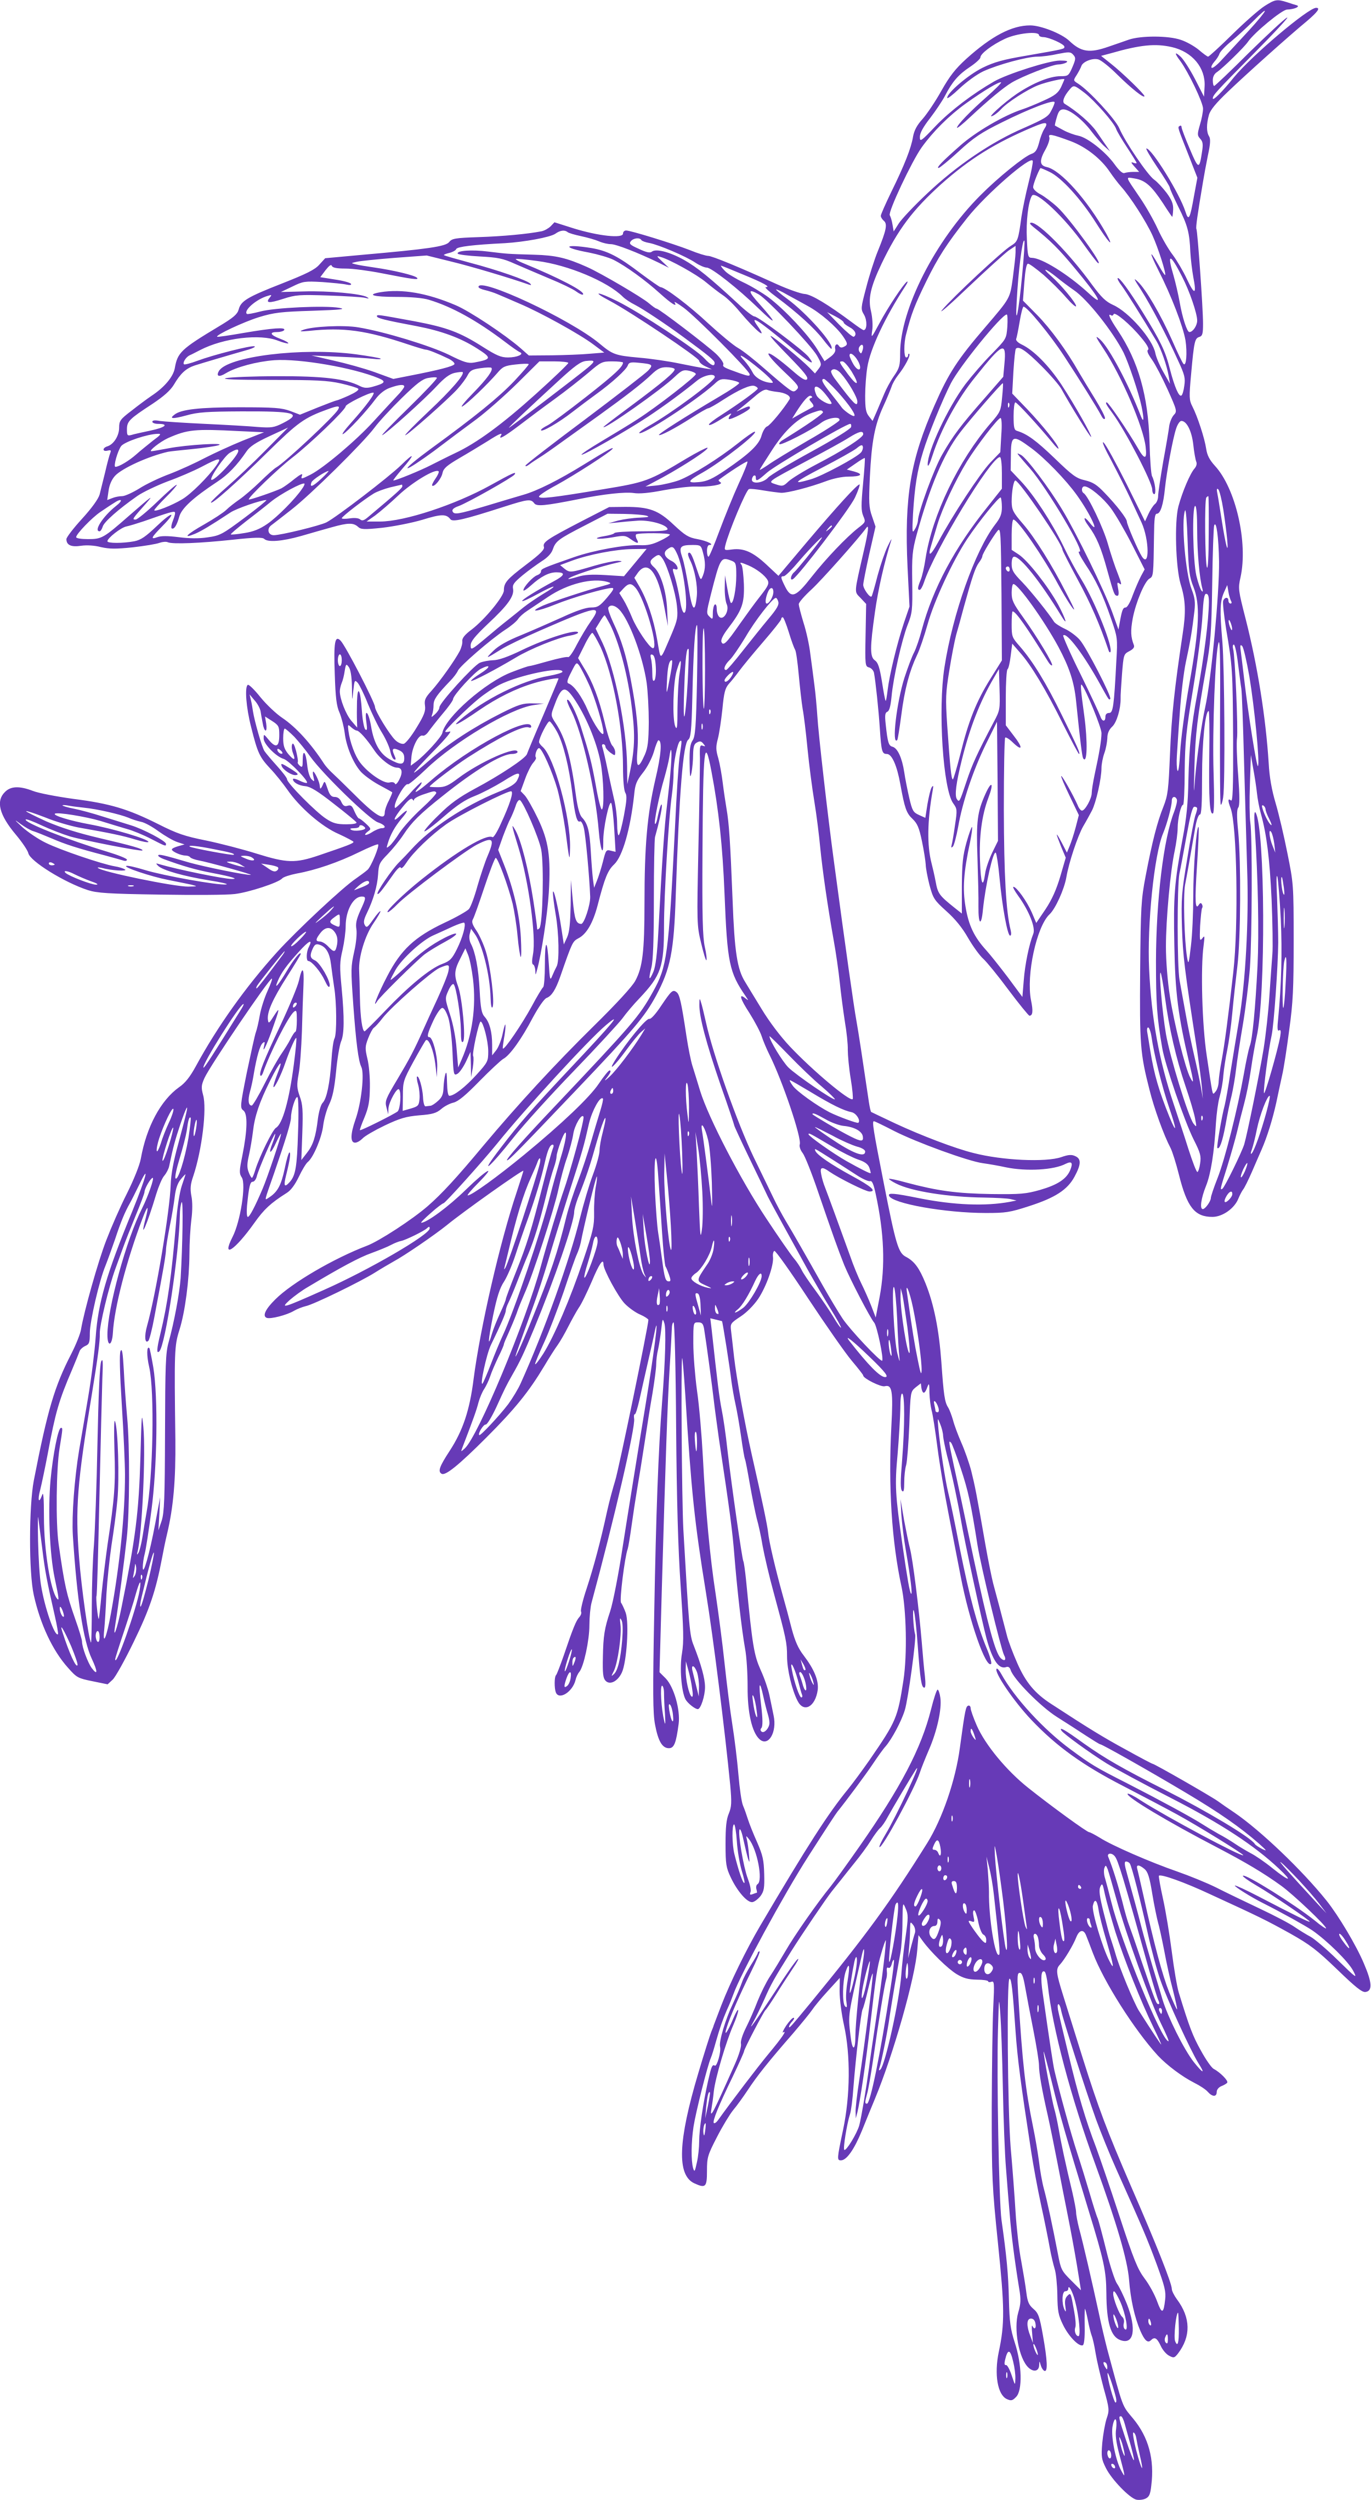 <?xml version="1.0" standalone="no"?>
<!DOCTYPE svg PUBLIC "-//W3C//DTD SVG 20010904//EN"
 "http://www.w3.org/TR/2001/REC-SVG-20010904/DTD/svg10.dtd">
<svg version="1.0" xmlns="http://www.w3.org/2000/svg"
 width="702pt" height="1280pt" viewBox="0 0 702 1280"
 preserveAspectRatio="xMidYMid meet">
<g transform="translate(0,1280) scale(0.1,-0.1)"
fill="#673ab7" stroke="none">
<path d="M6475 12769 c-27 -17 -101 -82 -165 -145 -64 -63 -120 -114 -124
-114 -4 0 -26 16 -48 35 -23 19 -64 42 -92 51 -64 22 -204 22 -266 1 -25 -9
-72 -25 -104 -36 -97 -34 -140 -28 -201 30 -39 37 -146 79 -200 79 -94 0 -197
-54 -327 -171 -57 -52 -85 -88 -128 -164 -30 -54 -74 -119 -96 -144 -30 -33
-43 -59 -49 -91 -9 -57 -44 -146 -112 -284 -29 -60 -53 -114 -53 -121 0 -7 7
-18 15 -25 20 -16 14 -47 -30 -155 -18 -44 -45 -129 -60 -188 -28 -106 -28
-109 -11 -138 17 -29 16 -79 -2 -79 -4 0 -29 17 -57 38 -126 94 -211 145 -245
147 -19 1 -82 23 -140 49 -198 90 -335 146 -354 146 -11 0 -54 13 -95 30 -88
34 -302 100 -325 100 -9 0 -16 -7 -16 -16 0 -26 -126 -12 -250 26 l-101 32
-19 -20 c-11 -11 -32 -23 -47 -26 -71 -14 -199 -26 -323 -30 -119 -4 -136 -7
-150 -25 -17 -23 -109 -36 -450 -66 l-185 -17 -30 -33 c-23 -26 -66 -47 -190
-96 -179 -70 -212 -90 -223 -134 -7 -24 -26 -41 -103 -87 -193 -116 -210 -133
-224 -213 -8 -44 -53 -98 -120 -142 -22 -15 -68 -49 -102 -76 -58 -44 -63 -52
-63 -87 0 -41 -28 -85 -60 -95 -27 -8 -26 -29 1 -22 16 4 19 2 14 -11 -4 -9
-16 -53 -26 -97 -11 -44 -24 -97 -29 -117 -7 -23 -39 -68 -90 -124 -44 -48
-80 -95 -80 -104 0 -31 25 -42 76 -34 28 4 67 2 101 -7 45 -10 76 -10 164 -1
60 7 121 17 136 23 14 5 34 7 42 3 24 -11 167 -5 334 13 110 12 151 13 160 4
18 -18 90 -13 189 15 51 15 122 35 158 45 82 23 109 23 132 3 16 -15 29 -16
125 -6 60 7 152 25 206 41 97 30 122 30 143 3 11 -16 68 -3 276 64 122 39 136
40 153 18 12 -18 53 -14 230 21 129 26 234 37 279 31 29 -5 81 0 153 14 59 11
133 20 163 19 70 -3 148 10 129 22 -7 4 -11 10 -9 12 49 37 143 98 147 94 3
-3 -17 -54 -45 -114 -27 -59 -71 -168 -98 -240 -27 -73 -52 -133 -56 -133 -5
0 -8 14 -8 30 0 17 5 30 12 30 30 0 -12 21 -61 30 -46 8 -63 19 -121 73 -79
75 -125 92 -248 92 l-83 -1 -142 -73 c-175 -91 -200 -107 -192 -131 4 -13 -17
-35 -90 -90 -100 -76 -115 -93 -115 -133 0 -30 -97 -148 -165 -200 -35 -26
-49 -44 -48 -58 2 -11 -4 -34 -13 -52 -24 -46 -101 -155 -145 -204 -32 -35
-37 -47 -33 -75 4 -27 -3 -48 -43 -113 -27 -45 -56 -81 -66 -83 -11 -2 -30 6
-43 19 -29 27 -104 150 -104 170 0 22 -151 314 -176 339 -29 30 -36 -7 -30
-170 4 -123 9 -165 25 -200 10 -25 22 -71 26 -103 8 -67 41 -149 80 -195 15
-18 57 -49 93 -69 37 -20 68 -37 70 -39 2 -1 -6 -20 -17 -43 -12 -22 -21 -49
-21 -61 0 -45 -48 -16 -164 101 -46 46 -95 93 -108 105 -12 11 -30 31 -38 43
-68 105 -145 189 -215 236 -30 20 -80 67 -111 105 -31 39 -60 67 -65 64 -17
-10 -9 -116 17 -217 33 -132 43 -153 98 -212 26 -27 64 -75 86 -106 64 -93
178 -192 265 -229 41 -19 75 -37 75 -40 0 -8 -33 -20 -177 -69 -121 -41 -163
-40 -320 9 -70 22 -186 52 -258 67 -110 22 -148 35 -245 84 -156 78 -246 105
-434 129 -87 12 -181 30 -208 41 -68 26 -113 25 -143 -6 -47 -46 -29 -117 56
-218 32 -38 61 -81 64 -95 9 -41 185 -150 305 -189 47 -15 104 -19 370 -23
173 -3 345 -2 382 3 71 8 226 59 243 80 6 7 39 18 75 25 95 17 212 57 318 109
51 25 95 43 98 40 8 -8 -36 -114 -54 -130 -10 -9 -37 -29 -60 -45 -65 -43
-302 -265 -403 -376 -160 -177 -305 -380 -417 -586 -29 -53 -54 -85 -85 -106
-94 -67 -167 -203 -196 -366 -6 -33 -35 -106 -72 -180 -34 -67 -81 -175 -105
-238 -42 -108 -114 -365 -129 -455 -3 -22 -26 -79 -50 -126 -86 -167 -121
-285 -192 -649 -25 -133 -26 -469 0 -586 33 -149 96 -284 175 -372 45 -51 51
-54 125 -69 l78 -16 26 24 c14 13 63 101 108 194 81 166 113 261 145 430 6 33
17 87 25 120 33 138 45 278 43 485 -6 451 -5 479 20 559 30 94 51 258 52 391
0 58 5 138 10 177 6 44 6 92 0 120 -7 38 -5 60 10 103 44 132 70 344 50 414
-10 38 -10 49 7 87 28 62 330 508 345 509 4 0 -6 -28 -22 -63 -16 -35 -34 -91
-40 -126 -6 -35 -15 -73 -20 -86 -5 -13 -25 -105 -46 -205 -35 -174 -35 -182
-18 -195 23 -17 21 -100 -5 -231 -16 -79 -17 -91 -3 -112 23 -35 -7 -226 -47
-304 -59 -116 11 -70 112 72 49 69 82 100 164 152 22 13 43 42 63 83 16 34 37
69 46 76 29 23 73 129 79 188 4 31 17 79 30 106 18 37 27 81 36 170 6 66 18
134 25 152 17 38 18 120 3 278 -10 104 -10 130 5 192 9 40 16 94 16 122 0 79
39 151 82 151 24 0 23 -7 -8 -74 -19 -43 -24 -65 -19 -94 3 -21 -1 -69 -11
-112 -18 -83 -18 -89 -5 -275 14 -191 26 -287 41 -317 17 -35 0 -185 -30 -270
-26 -74 -27 -118 -2 -118 11 0 27 10 38 21 10 12 62 42 114 67 78 37 109 46
177 52 67 5 87 11 112 32 17 15 45 29 63 33 24 6 61 36 133 110 55 56 110 107
122 114 33 17 94 102 151 211 30 55 59 97 71 101 26 10 46 42 70 110 61 176
63 179 92 195 42 21 75 78 99 169 37 143 52 179 85 210 43 41 83 181 102 355
5 55 12 72 45 114 22 27 46 74 56 107 9 33 20 59 23 59 20 0 15 -73 -16 -203
-41 -178 -55 -335 -55 -631 0 -248 -10 -329 -47 -397 -15 -29 -98 -119 -212
-231 -199 -196 -389 -402 -565 -612 -139 -167 -215 -249 -285 -310 -79 -69
-251 -181 -313 -204 -168 -64 -384 -190 -468 -274 -51 -50 -68 -86 -44 -95 19
-7 102 14 139 36 17 10 44 20 60 24 38 7 282 126 355 172 30 19 73 44 94 56
58 31 212 137 273 186 85 70 393 288 393 279 0 -2 -15 -51 -34 -108 -86 -256
-187 -696 -221 -958 -20 -160 -55 -264 -122 -367 -53 -81 -62 -106 -42 -118
19 -12 88 44 229 185 147 147 218 235 296 365 26 44 58 94 70 110 12 17 36 58
53 92 17 33 41 77 54 97 14 19 43 80 67 135 38 91 60 123 60 88 0 -28 74 -164
108 -200 20 -21 56 -47 80 -57 23 -10 42 -23 42 -27 0 -30 -153 -771 -170
-823 -11 -36 -30 -105 -41 -155 -34 -157 -69 -287 -105 -397 -20 -59 -32 -112
-29 -118 4 -6 0 -19 -8 -28 -17 -18 -33 -57 -81 -199 -18 -51 -35 -96 -39 -99
-9 -9 -9 -67 -1 -88 16 -42 86 2 101 63 3 14 12 33 19 41 23 27 52 162 52 240
0 41 5 93 11 115 115 424 226 903 218 942 -2 13 -1 23 4 23 4 0 14 33 23 73 9
39 27 122 41 182 14 61 32 139 39 175 23 101 -7 -130 -49 -385 -23 -137 -104
-641 -116 -720 -20 -134 -50 -290 -65 -335 -29 -86 -35 -126 -37 -232 -2 -86
1 -110 14 -123 22 -23 62 -3 83 42 25 53 38 254 20 306 -8 22 -19 45 -24 52
-9 10 19 235 34 275 3 8 12 62 20 120 8 58 21 143 29 190 8 47 25 150 37 230
12 80 30 195 41 257 10 61 19 128 19 148 0 20 4 55 10 78 5 23 12 69 16 102 6
56 7 58 16 30 9 -31 5 -187 -12 -405 -19 -245 -31 -572 -40 -1072 -8 -413 -7
-519 4 -577 16 -85 37 -121 71 -121 27 0 37 27 50 125 9 72 -24 188 -66 232
l-32 32 12 433 c19 663 29 947 40 1128 6 91 10 180 11 198 0 17 4 32 9 32 5 0
11 -226 13 -537 3 -373 10 -622 23 -811 15 -226 17 -286 7 -346 -13 -74 -3
-196 18 -236 11 -20 49 -50 63 -50 15 0 37 68 37 113 0 44 -20 116 -58 213
-21 51 -24 92 -53 594 -8 153 -13 869 -6 877 2 2 9 -83 16 -189 31 -498 47
-650 106 -1013 38 -233 97 -708 124 -984 8 -90 7 -110 -7 -145 -13 -30 -17
-71 -17 -156 0 -103 3 -121 26 -170 34 -73 86 -132 112 -128 11 2 29 16 41 31
18 25 21 41 19 113 -2 72 -7 95 -36 162 -19 42 -40 95 -47 117 -7 22 -18 54
-25 70 -8 17 -18 89 -24 160 -6 72 -20 186 -31 255 -11 69 -29 211 -40 315
-11 105 -32 262 -45 350 -30 194 -52 431 -66 705 -6 113 -19 266 -30 340 -10
74 -19 183 -19 243 0 107 0 107 25 107 19 0 25 -6 30 -32 11 -66 43 -305 50
-368 4 -36 16 -123 26 -195 58 -385 69 -472 79 -595 14 -175 38 -385 55 -480
8 -41 13 -129 13 -195 -1 -131 22 -234 61 -269 45 -41 91 36 72 122 -5 26 -15
72 -21 102 -6 30 -26 89 -45 130 -34 77 -42 120 -75 462 -5 48 -11 91 -14 96
-6 11 -59 378 -81 567 -8 77 -22 172 -30 210 -12 61 -22 141 -51 408 l-7 58
29 -7 c16 -4 30 -7 31 -8 3 -2 41 -243 48 -306 4 -30 13 -84 21 -119 8 -36 21
-111 29 -168 8 -58 17 -108 19 -112 3 -4 14 -63 26 -132 12 -68 28 -146 35
-174 8 -27 22 -90 30 -140 9 -49 34 -157 57 -240 63 -232 68 -255 68 -325 0
-67 25 -172 54 -228 32 -63 91 -30 103 56 6 47 -17 105 -72 177 -28 36 -44 73
-61 136 -12 48 -33 126 -47 175 -36 130 -70 273 -74 319 -4 36 -29 158 -83
395 -37 164 -79 396 -91 500 -6 58 -14 121 -16 140 -4 33 -1 37 49 70 32 21
67 57 90 90 42 63 81 173 76 215 -2 15 2 29 7 31 6 2 84 -108 174 -245 90
-136 190 -279 222 -317 32 -38 59 -72 59 -76 0 -15 91 -60 110 -55 38 10 44
-23 34 -208 -16 -306 2 -587 52 -818 25 -117 30 -347 10 -479 -30 -193 -35
-207 -174 -409 -35 -50 -84 -117 -110 -149 -103 -126 -207 -288 -450 -700 -71
-121 -153 -289 -198 -405 -21 -55 -39 -102 -40 -105 0 -3 -6 -17 -12 -32 -6
-15 -36 -109 -66 -210 -105 -351 -111 -525 -20 -566 57 -26 64 -19 64 63 0 70
3 81 51 174 28 55 66 117 83 138 18 21 51 67 75 103 48 73 107 147 230 288 46
54 91 109 100 123 9 14 44 57 78 94 l63 69 -1 -69 c0 -39 10 -117 23 -175 33
-152 32 -356 -5 -533 -32 -151 -32 -157 -11 -157 29 0 68 56 107 151 21 52 51
126 67 164 94 226 206 620 217 764 l6 74 21 -29 c41 -57 130 -144 175 -171 35
-21 59 -27 103 -28 32 0 58 -4 58 -9 0 -4 7 -5 16 -2 15 6 16 -6 10 -126 -4
-73 -7 -306 -8 -518 0 -364 2 -402 32 -695 34 -330 35 -411 4 -556 -24 -115
-6 -219 41 -241 22 -10 29 -9 48 11 33 33 30 166 -7 278 -22 69 -27 103 -30
220 -3 130 -11 217 -38 408 -13 97 -25 731 -18 975 5 171 5 173 12 80 4 -52
10 -223 13 -380 3 -157 10 -341 16 -410 5 -69 14 -174 19 -235 8 -103 24 -231
49 -384 9 -53 8 -75 -5 -119 -25 -85 3 -237 52 -283 27 -25 54 -19 55 13 1 23
1 23 8 -1 4 -14 12 -26 19 -29 18 -6 15 54 -8 183 -17 96 -23 113 -49 135 -23
20 -30 36 -36 85 -4 33 -16 105 -26 160 -11 55 -24 168 -29 250 -5 83 -16 231
-25 330 -16 200 -21 865 -6 865 10 0 16 -52 31 -270 10 -141 26 -264 80 -615
10 -66 32 -187 50 -270 18 -82 38 -182 45 -222 7 -40 19 -88 25 -108 7 -20 13
-80 14 -133 1 -84 5 -105 29 -154 28 -58 80 -112 101 -105 7 3 11 36 10 95 -1
51 0 92 1 92 2 0 9 -26 15 -57 6 -32 15 -68 20 -81 5 -12 14 -52 20 -90 6 -37
25 -117 41 -178 30 -108 30 -113 15 -157 -8 -25 -18 -81 -22 -124 -6 -72 -4
-83 19 -129 29 -58 120 -152 155 -161 13 -3 34 -1 47 5 19 9 25 21 30 67 17
134 -14 248 -93 343 -58 70 -49 45 -133 357 -10 39 -30 122 -43 185 -33 152
-81 361 -101 433 -8 32 -15 68 -15 81 0 12 -9 58 -19 102 -35 145 -59 258 -71
329 -7 39 -17 84 -22 100 -11 38 -58 288 -54 292 1 1 22 -75 45 -170 39 -159
63 -244 186 -647 78 -254 89 -306 90 -420 1 -150 22 -222 71 -240 70 -27 85
55 34 185 -17 42 -39 88 -50 103 -11 15 -36 91 -55 169 -19 77 -39 152 -44
165 -6 12 -24 70 -41 128 -17 58 -46 152 -65 210 -30 91 -91 313 -116 420 -7
32 -23 135 -60 396 -12 81 -8 121 10 110 5 -3 12 -34 16 -68 23 -218 119 -579
245 -923 107 -294 163 -485 171 -585 8 -103 28 -192 58 -263 22 -50 38 -64 54
-48 19 19 31 12 50 -28 9 -21 29 -44 43 -51 24 -13 27 -12 45 10 68 89 66 184
-5 279 -14 19 -26 43 -26 53 0 28 -79 228 -210 528 -121 280 -165 396 -245
650 -42 135 -87 279 -100 320 -38 121 -40 139 -17 163 23 25 68 100 83 139 15
38 37 43 50 10 6 -15 22 -56 35 -91 56 -147 212 -393 333 -525 46 -49 123
-107 186 -139 28 -14 59 -34 69 -46 24 -27 46 -27 46 -1 0 12 10 24 24 30 13
5 27 13 30 18 6 10 -37 53 -69 70 -11 5 -41 48 -66 94 -42 75 -59 120 -113
296 -9 29 -25 123 -36 210 -11 86 -31 208 -45 271 -14 63 -23 116 -21 118 10
10 133 -34 261 -94 257 -118 289 -134 410 -201 103 -58 137 -84 242 -185 94
-91 128 -118 145 -115 36 5 34 47 -8 145 -39 93 -131 247 -192 323 -126 157
-338 359 -471 450 -29 19 -66 45 -84 58 -36 26 -326 192 -335 192 -3 0 -64 32
-136 72 -116 63 -191 109 -381 233 -86 55 -133 112 -176 210 -22 50 -47 115
-54 145 -22 86 -55 210 -70 265 -7 28 -25 115 -39 195 -46 264 -54 304 -73
380 -11 42 -34 107 -51 145 -17 39 -36 90 -42 114 -7 24 -18 54 -25 65 -18 28
-23 63 -35 234 -12 165 -38 295 -81 402 -32 79 -57 113 -101 136 -38 20 -51
62 -113 378 -53 270 -61 316 -50 316 3 0 49 -22 103 -50 116 -59 380 -155 454
-165 29 -4 82 -13 118 -21 106 -22 247 -14 307 18 31 15 38 5 23 -32 -19 -46
-65 -76 -155 -102 -71 -20 -99 -23 -250 -21 -176 3 -274 16 -435 59 -46 13
-86 21 -88 19 -2 -2 14 -13 36 -24 77 -40 269 -70 452 -72 58 -1 119 -4 135
-8 l30 -7 -35 -7 c-125 -23 -285 -17 -465 19 -129 26 -158 28 -153 13 12 -40
288 -89 496 -89 101 0 123 3 221 35 134 43 197 84 233 151 34 63 35 91 4 105
-19 9 -35 8 -72 -5 -79 -27 -302 -17 -449 21 -94 23 -269 90 -400 151 -66 31
-122 58 -124 59 -3 2 -8 25 -12 51 -35 237 -52 349 -64 417 -13 71 -54 360
-115 815 -31 228 -80 657 -85 745 -3 44 -9 115 -15 158 -5 42 -15 114 -21 160
-5 45 -21 117 -35 160 -13 43 -24 85 -24 94 0 9 30 43 66 76 48 44 239 258
281 316 13 18 9 -21 -13 -115 -52 -227 -51 -211 -18 -245 l29 -31 -3 -160 c-3
-154 -2 -160 18 -165 11 -3 22 -15 25 -27 8 -41 24 -192 30 -286 8 -117 11
-130 36 -130 26 0 52 -60 69 -155 22 -122 31 -148 62 -177 25 -24 34 -44 49
-116 10 -48 18 -101 19 -118 0 -17 9 -64 19 -104 19 -70 24 -78 86 -134 45
-40 82 -85 112 -138 25 -43 60 -91 77 -106 17 -15 76 -87 130 -160 54 -72 103
-132 107 -132 17 0 20 23 8 80 -25 129 29 377 95 439 30 28 75 127 86 189 13
77 58 211 86 261 15 25 35 62 45 81 21 40 49 164 49 218 0 20 7 55 15 77 8 22
14 56 15 76 0 24 8 43 25 59 23 21 44 92 43 145 -1 11 3 66 7 123 8 101 9 103
37 118 20 10 28 20 24 31 -16 42 -18 71 -6 137 16 83 61 190 86 204 20 11 20
16 23 220 1 89 4 112 15 112 18 0 33 48 41 130 9 85 40 254 57 305 7 22 19 40
27 40 27 0 53 -51 61 -121 4 -38 11 -77 15 -87 5 -11 1 -24 -8 -35 -23 -25
-63 -120 -83 -194 -21 -80 -14 -313 11 -398 26 -83 28 -144 10 -260 -41 -273
-56 -412 -64 -605 -8 -192 -11 -216 -34 -275 -31 -77 -57 -177 -91 -355 -23
-121 -25 -155 -28 -485 -3 -377 0 -423 48 -610 23 -93 73 -232 108 -298 9 -18
28 -78 42 -134 42 -168 81 -218 172 -218 51 0 113 43 133 94 7 17 18 38 24 46
7 8 27 49 45 90 18 41 40 93 50 115 28 64 56 154 75 240 9 44 23 107 30 140 8
33 24 137 36 230 20 144 23 214 23 460 0 285 -1 293 -32 447 -17 86 -44 201
-60 255 -20 68 -32 132 -36 208 -15 234 -57 496 -117 733 -39 152 -40 159 -27
217 39 178 -25 455 -131 570 -28 31 -40 54 -45 88 -8 54 -45 167 -71 217 -16
31 -17 46 -6 165 15 168 19 183 42 190 16 5 19 16 19 68 0 80 -28 475 -34 485
-4 6 5 70 34 242 5 30 16 91 25 135 13 59 14 84 6 97 -14 22 -14 62 -1 109 7
26 36 61 98 120 92 88 307 281 405 362 55 47 69 67 46 67 -40 0 -330 -245
-421 -356 -62 -77 -108 -122 -108 -108 0 17 18 36 211 231 107 108 183 190
169 183 -14 -7 -102 -89 -196 -181 -93 -93 -173 -169 -177 -169 -4 0 -7 13 -7
29 0 19 8 34 23 43 29 20 138 126 157 154 32 47 174 164 200 165 36 1 70 15
50 22 -8 2 -31 9 -51 16 -51 16 -60 14 -114 -20z m-81 -126 c-49 -53 -110
-119 -136 -147 -25 -28 -50 -48 -54 -43 -4 4 2 17 13 30 11 12 24 31 27 42 4
11 31 40 61 64 29 24 79 70 111 102 91 92 76 59 -22 -48z m-1074 -23 c0 -5 10
-10 23 -10 29 -1 107 -36 107 -49 0 -12 6 -11 -195 -46 -119 -20 -165 -33
-224 -62 -73 -36 -181 -128 -181 -154 0 -7 28 15 63 48 35 33 88 72 122 88 74
34 223 75 278 75 23 0 70 6 104 14 57 11 65 11 78 -4 14 -15 14 -22 -4 -64
-19 -44 -22 -46 -60 -46 -56 0 -140 -34 -224 -90 -69 -47 -164 -134 -122 -112
11 5 29 20 40 32 31 35 134 101 189 123 46 18 136 38 136 31 0 -2 -8 -20 -17
-40 -15 -30 -31 -43 -89 -69 -39 -18 -88 -38 -110 -45 -92 -30 -238 -115 -317
-185 -91 -80 -125 -115 -111 -115 5 0 52 38 103 85 77 71 115 96 220 148 142
71 271 120 271 103 0 -6 -8 -26 -18 -44 -14 -29 -35 -41 -139 -87 -166 -71
-345 -193 -496 -336 -66 -62 -131 -131 -145 -153 l-26 -41 -6 35 c-3 20 -10
41 -14 48 -10 16 113 277 163 347 58 81 140 163 226 225 92 66 174 115 181
108 2 -3 -31 -36 -73 -73 -84 -74 -152 -144 -153 -159 0 -5 31 20 68 55 92 86
169 150 212 176 53 32 209 93 239 93 14 0 33 5 41 10 11 7 2 10 -33 10 -55 0
-268 -68 -337 -107 -111 -64 -224 -150 -299 -228 -76 -80 -81 -83 -81 -56 0
20 17 51 53 97 29 38 63 89 76 114 36 70 68 108 127 147 30 20 54 42 54 49 0
19 59 64 125 95 61 29 175 41 175 19z m680 -61 c105 -24 173 -106 168 -201
l-3 -53 -46 90 c-26 50 -59 101 -73 114 -32 30 -34 20 -2 -22 41 -56 116 -212
116 -243 0 -17 -7 -54 -16 -83 -14 -49 -14 -54 2 -72 13 -14 15 -28 9 -65 -14
-93 -18 -93 -63 14 -23 54 -42 104 -42 111 0 7 -4 10 -10 6 -11 -7 -11 -5 47
-152 l44 -113 -17 -92 c-21 -120 -28 -132 -44 -82 -30 94 -173 324 -200 324
-5 0 20 -43 55 -95 36 -53 65 -100 65 -106 0 -6 20 -49 43 -97 48 -95 58 -133
62 -233 2 -36 9 -93 15 -127 18 -91 7 -95 -32 -12 -19 41 -52 97 -73 125 -21
27 -56 87 -77 133 -21 46 -62 118 -91 160 -78 115 -76 106 -26 98 53 -9 85
-37 145 -128 24 -38 45 -68 46 -68 2 0 4 17 5 37 1 28 -6 48 -33 85 -20 26
-48 57 -64 68 -34 24 -150 195 -179 264 -21 47 -155 193 -211 228 -25 16 -25
16 -7 44 10 16 21 37 24 46 7 22 57 42 86 34 14 -3 58 -38 98 -78 74 -73 139
-124 139 -110 0 10 -113 120 -173 167 l-49 39 49 13 c153 44 229 51 313 32z
m-447 -234 c52 -40 152 -154 162 -185 4 -12 29 -54 56 -95 27 -41 49 -77 49
-79 0 -3 -8 -3 -17 1 -14 5 -12 0 6 -20 l24 -27 -30 0 c-17 0 -38 -3 -46 -6
-9 -3 -27 13 -50 45 -46 64 -139 137 -185 146 -20 4 -54 16 -76 28 -23 12 -42
23 -44 24 -2 0 2 19 9 42 9 32 17 41 34 41 32 0 98 -52 143 -112 22 -29 52
-64 68 -78 l28 -25 -17 25 c-10 14 -33 48 -53 77 -30 43 -98 102 -163 142 -14
9 -4 38 27 74 20 23 22 22 75 -18z m-207 -187 c-8 -13 -20 -44 -26 -70 -10
-36 -18 -49 -39 -56 -37 -13 -172 -122 -261 -212 -232 -232 -410 -583 -411
-807 0 -65 -3 -77 -33 -120 -18 -26 -39 -66 -48 -88 -9 -22 -26 -62 -38 -90
l-22 -50 -19 24 c-15 19 -19 39 -19 105 0 44 5 110 11 146 15 95 91 256 196
417 10 15 13 24 7 21 -18 -12 -96 -129 -141 -213 -42 -78 -43 -79 -37 -37 4
25 1 67 -6 98 -16 65 -3 124 54 244 84 175 158 274 305 407 145 129 276 211
471 293 68 29 81 26 56 -12z m137 -61 c77 -29 154 -89 199 -156 17 -25 43 -59
58 -76 48 -53 128 -178 161 -250 30 -66 71 -196 65 -203 -2 -2 -18 22 -35 53
-47 82 -47 66 -1 -26 68 -133 128 -291 140 -361 10 -65 4 -137 -10 -121 -5 4
-31 58 -58 120 -59 133 -135 262 -175 300 -25 24 -23 18 16 -42 49 -77 131
-232 190 -363 33 -71 37 -88 31 -127 -3 -25 -10 -48 -15 -50 -12 -8 -34 41
-58 133 -24 96 -49 146 -139 292 -72 116 -122 183 -129 176 -3 -3 6 -20 20
-38 21 -28 107 -165 179 -285 23 -39 53 -125 62 -178 l7 -40 -34 60 c-19 33
-37 76 -41 96 -13 72 -137 213 -217 248 -37 17 -59 38 -107 103 -115 159 -272
319 -312 318 -10 -1 -7 -7 10 -21 89 -71 132 -114 214 -213 126 -151 154 -204
68 -125 -105 96 -238 178 -288 179 -20 0 -22 7 -26 96 -5 88 7 192 26 222 18
30 171 -114 269 -255 32 -45 63 -85 68 -89 39 -24 -143 227 -207 286 -27 25
-66 54 -86 65 -22 11 -38 27 -38 37 0 14 24 76 37 97 1 2 22 -7 47 -19 61 -29
161 -139 238 -261 63 -100 97 -136 53 -56 -97 173 -234 327 -306 342 -37 8
-38 34 -4 93 13 24 21 50 18 59 -8 20 13 16 110 -20z m-217 -215 c-14 -55 -30
-133 -36 -173 -16 -119 -19 -126 -53 -147 -43 -25 -303 -268 -353 -329 -21
-26 39 26 133 116 95 90 188 174 207 188 l36 24 0 -33 c0 -18 -7 -77 -14 -131
-15 -106 -12 -101 -141 -252 -142 -165 -188 -236 -259 -398 -124 -280 -156
-470 -139 -832 l10 -200 -29 -85 c-35 -105 -74 -266 -83 -343 -4 -32 -8 -57
-10 -55 -3 2 -11 46 -19 98 -12 73 -20 98 -36 109 -26 18 -26 64 0 247 16 115
49 260 84 369 3 11 -5 -3 -18 -30 -14 -28 -37 -95 -52 -150 -14 -55 -28 -104
-31 -108 -7 -11 -43 38 -43 59 0 10 14 81 31 158 l32 140 -18 53 c-16 45 -17
72 -11 200 9 184 25 267 69 363 19 41 37 86 42 100 4 14 19 41 34 60 35 44 64
100 57 108 -3 3 -6 0 -6 -6 0 -7 -4 -12 -10 -12 -12 0 -13 73 0 120 26 103 43
147 103 270 59 120 103 190 210 325 95 120 328 323 335 291 2 -7 -8 -59 -22
-114z m-2360 -250 c5 -5 36 -14 69 -21 33 -7 75 -19 93 -27 18 -8 45 -14 60
-14 27 0 137 -43 243 -94 l54 -27 -34 32 c-30 28 -31 31 -10 24 50 -14 186
-90 234 -130 28 -23 66 -53 86 -66 20 -13 59 -51 86 -84 85 -101 147 -151 92
-74 -43 60 -1 34 159 -99 110 -92 143 -111 102 -59 -27 34 -258 207 -277 207
-8 0 -47 30 -87 68 -142 131 -206 183 -273 221 -73 41 -145 60 -166 42 -9 -7
-28 -3 -66 15 -45 20 -51 26 -41 39 14 17 46 20 54 6 3 -5 22 -12 41 -15 48
-9 189 -69 236 -101 21 -14 47 -25 58 -25 24 0 160 -107 265 -209 93 -90 97
-81 8 19 -63 69 -65 86 -7 53 45 -26 268 -261 298 -313 25 -44 25 -46 8 -69
l-18 -23 -29 30 c-42 43 -187 162 -198 162 -6 0 37 -47 94 -105 77 -79 101
-108 92 -117 -8 -8 -27 3 -74 44 -136 118 -171 118 -47 -1 76 -72 83 -81 69
-95 -14 -14 -19 -14 -47 7 -17 12 -70 57 -119 100 -49 43 -109 91 -134 105
-25 14 -93 71 -152 125 -97 91 -224 187 -246 187 -4 0 -50 32 -101 70 -115 88
-171 116 -252 130 -144 23 -155 3 -13 -23 45 -9 101 -25 125 -37 64 -32 164
-105 238 -172 60 -54 92 -74 75 -46 -5 7 16 -5 46 -27 62 -45 333 -318 338
-340 3 -12 -7 -11 -50 4 -84 30 -89 33 -84 46 2 7 -14 31 -37 53 -47 44 -293
232 -305 232 -5 0 -22 13 -40 28 -32 28 -244 153 -316 185 -105 47 -161 60
-271 63 -141 4 -135 4 -235 16 -83 11 -165 5 -156 -11 3 -4 54 -11 113 -14 92
-5 118 -10 178 -37 39 -17 119 -51 178 -76 59 -24 121 -54 137 -66 16 -12 32
-19 35 -16 15 14 -121 85 -309 162 -22 9 -37 18 -35 20 2 2 51 -2 109 -10 158
-20 361 -105 440 -184 11 -11 38 -29 62 -41 41 -21 154 -96 248 -165 128 -94
159 -120 159 -131 1 -23 -19 -14 -52 22 -43 47 -330 235 -444 292 -104 52
-138 54 -41 3 108 -57 458 -292 458 -307 0 -8 15 -21 33 -29 l32 -15 -35 5
c-19 3 -78 14 -131 25 -52 11 -146 25 -207 30 -122 11 -135 16 -202 72 -148
124 -620 344 -620 290 0 -5 15 -12 33 -16 17 -4 46 -13 62 -20 17 -7 68 -29
114 -49 107 -45 310 -157 380 -210 l55 -41 -75 -6 c-41 -4 -127 -7 -192 -8
l-119 -1 -43 38 c-78 68 -261 190 -333 220 -146 62 -273 84 -384 66 -75 -13
-36 -24 80 -24 76 0 136 -5 169 -15 116 -35 244 -105 390 -216 34 -26 67 -49
75 -52 24 -10 -14 -27 -61 -27 -36 0 -59 10 -130 55 -118 75 -184 99 -347 130
-191 35 -194 36 -194 26 0 -10 40 -20 205 -51 125 -24 224 -60 308 -114 77
-49 75 -55 -15 -72 -32 -5 -52 1 -130 40 -95 46 -329 118 -463 140 -75 13
-241 5 -286 -14 -18 -7 -11 -8 33 -4 177 19 292 3 510 -70 42 -14 82 -26 88
-26 12 0 60 -19 118 -47 18 -9 31 -21 29 -27 -4 -11 -83 -31 -227 -59 l-86
-17 -96 35 c-53 19 -147 45 -210 59 l-113 26 135 -6 c74 -3 155 -8 180 -11 25
-3 42 -3 39 1 -3 3 -59 13 -125 22 -277 37 -664 -11 -704 -87 -14 -26 2 -31
36 -10 53 32 158 60 249 67 130 9 406 -39 533 -92 41 -17 35 -26 -30 -44 -29
-8 -44 -7 -66 4 -72 37 -189 51 -422 50 -124 0 -242 -5 -263 -10 -26 -6 48 -9
235 -9 227 0 286 -3 353 -18 44 -10 84 -22 89 -27 6 -6 -13 -19 -48 -35 -31
-14 -59 -25 -63 -25 -3 0 -46 -16 -96 -36 l-91 -37 -50 19 c-44 16 -80 19
-261 19 -204 0 -299 -11 -332 -38 -28 -21 -10 -23 60 -4 60 17 106 20 282 21
276 1 314 -9 214 -60 -46 -23 -59 -25 -128 -20 -42 4 -164 11 -271 16 -107 5
-212 12 -232 15 -25 5 -38 3 -38 -4 0 -6 13 -11 29 -11 58 0 39 -18 -37 -34
-43 -9 -88 -19 -100 -23 -20 -5 -22 -2 -22 29 0 41 12 53 130 130 60 40 92 69
110 98 34 58 62 84 107 99 37 12 200 60 278 82 22 7 35 14 28 16 -16 6 -212
-44 -292 -74 -35 -13 -66 -21 -69 -18 -8 8 10 37 29 46 8 3 32 16 54 27 120
62 307 84 398 48 26 -10 50 -16 53 -14 3 3 -15 14 -40 23 -53 20 -59 35 -17
35 17 0 33 5 36 10 10 16 -58 11 -205 -14 -74 -13 -136 -22 -138 -20 -10 8
136 76 213 100 79 24 113 28 275 33 147 5 175 8 137 15 -74 13 -332 1 -405
-19 -35 -9 -66 -15 -68 -12 -18 17 48 75 106 92 22 7 23 6 11 -9 -23 -28 -5
-30 69 -6 65 21 83 22 233 17 89 -3 173 -8 187 -12 20 -5 22 -4 9 4 -27 17
-198 33 -323 29 l-118 -3 59 28 c55 27 63 28 153 23 52 -4 108 -9 124 -13 18
-4 27 -2 23 4 -4 6 -40 16 -82 22 l-75 12 27 36 c19 24 29 31 32 22 4 -10 26
-14 71 -14 36 0 119 -11 185 -24 158 -31 193 -36 180 -23 -13 13 -119 38 -215
52 -41 6 -86 13 -100 17 -24 6 -24 6 8 13 18 4 106 13 195 20 l162 12 125 -31
c100 -24 298 -83 398 -118 12 -4 14 -3 7 5 -16 17 -168 70 -309 107 -70 19
-131 36 -133 39 -2 2 10 7 27 11 17 4 34 13 36 20 5 12 87 22 249 30 100 6
231 30 258 48 25 18 48 21 63 9z m2328 -218 c-18 -194 -37 -284 -28 -134 8
152 29 318 39 308 3 -2 -2 -80 -11 -174z m818 -9 c39 -75 78 -190 78 -226 0
-26 -22 -59 -40 -59 -12 0 -36 74 -50 155 -7 39 -21 99 -31 134 -35 117 -18
116 43 -4z m-709 8 c36 -32 89 -84 116 -116 28 -32 51 -52 51 -44 0 16 -78
110 -128 154 -52 45 -30 41 27 -5 25 -21 66 -51 89 -67 69 -46 200 -212 255
-320 25 -51 78 -207 92 -275 14 -67 12 -90 -4 -49 -63 164 -161 347 -207 390
-29 26 -26 17 16 -46 91 -137 204 -399 216 -502 8 -67 -5 -69 -41 -5 -50 86
-149 232 -158 232 -9 0 -3 -12 29 -55 66 -89 204 -354 204 -392 0 -13 5 -23
10 -23 12 0 4 63 -11 92 -5 9 -11 88 -13 175 -7 236 -57 414 -163 572 -41 61
-53 89 -34 77 5 -4 11 -1 13 5 5 16 86 -52 140 -118 31 -36 44 -60 36 -64 -7
-5 0 -22 21 -51 17 -24 53 -93 80 -153 48 -107 49 -111 31 -130 -10 -11 -20
-36 -23 -55 -2 -19 -16 -102 -31 -183 -14 -82 -26 -161 -26 -177 0 -15 -7 -34
-17 -41 -9 -8 -24 -31 -33 -51 l-17 -37 -95 192 c-53 105 -105 201 -117 211
-12 11 4 -27 41 -95 33 -63 76 -148 95 -189 19 -41 45 -97 58 -125 40 -88 42
-236 2 -174 -19 29 -77 164 -77 179 0 15 -52 83 -114 147 -39 41 -59 54 -100
64 -45 10 -64 24 -156 113 -95 91 -140 124 -192 140 -15 4 -18 17 -18 76 0 38
4 70 9 70 9 0 117 -118 189 -205 17 -22 32 -36 32 -31 0 17 -83 120 -160 201
l-77 80 6 112 c4 62 9 115 13 118 15 15 53 -11 131 -89 45 -45 91 -98 102
-118 48 -87 148 -248 152 -245 5 6 -82 161 -152 268 -65 98 -142 176 -203 205
-19 9 -31 21 -29 28 3 7 11 47 18 89 7 43 16 77 20 77 18 0 137 -145 207 -252
80 -122 167 -261 191 -306 8 -16 16 -22 19 -14 2 7 -21 51 -51 100 -30 48 -67
110 -83 137 -61 108 -145 223 -214 293 l-72 73 7 94 c5 64 11 95 19 95 7 0 42
-26 79 -57z m-1537 1 c107 -44 142 -64 115 -64 -8 0 17 -23 55 -51 106 -79
194 -159 238 -216 22 -29 42 -51 43 -49 19 19 -126 183 -226 256 -33 24 -59
46 -57 48 2 2 28 -10 57 -27 30 -16 77 -42 104 -57 65 -35 145 -104 181 -155
23 -34 25 -42 13 -50 -18 -11 -26 -11 -34 1 -10 16 -24 2 -18 -18 2 -11 -6
-25 -25 -39 l-30 -22 -38 62 c-46 74 -165 201 -248 264 -34 25 -92 60 -131 78
-38 18 -81 44 -94 59 -14 14 -22 26 -19 26 3 0 54 -21 114 -46z m514 -245 c0
-5 14 -15 30 -24 29 -15 39 -38 22 -49 -5 -3 -37 24 -73 60 l-64 66 43 -22
c23 -12 42 -26 42 -31z m838 -21 c-5 -63 -5 -63 -80 -140 -42 -42 -102 -112
-135 -155 -89 -119 -194 -342 -193 -412 1 -15 11 4 25 48 43 133 127 288 219
401 141 177 160 185 149 67 l-6 -66 -94 -108 c-125 -142 -164 -195 -218 -289
-42 -72 -125 -299 -125 -341 -1 -10 -7 -29 -16 -43 -13 -23 -14 -16 -9 80 9
141 21 219 52 319 25 83 99 265 142 349 44 86 260 352 286 352 4 0 5 -28 3
-62z m-743 -126 c-5 -14 -7 -14 -15 -2 -5 9 -4 20 3 28 14 17 22 0 12 -26z
m-23 -48 c26 -45 7 -65 -21 -21 -11 19 -21 40 -21 47 0 20 24 5 42 -26z m-528
-23 c67 -53 104 -91 90 -91 -40 0 -86 24 -100 53 -9 18 -28 44 -42 60 -40 42
-16 32 52 -22z m-854 -13 c-45 -38 -399 -308 -404 -308 -5 0 105 104 250 237
88 81 117 102 145 105 48 5 49 0 9 -34z m-100 24 c0 -5 -74 -76 -165 -158
-173 -156 -305 -253 -415 -304 -36 -17 -91 -45 -123 -61 -52 -27 -179 -79
-193 -79 -3 0 17 26 45 59 68 78 65 89 -6 19 -63 -61 -329 -265 -381 -292 -33
-17 -234 -66 -270 -66 -29 0 -37 32 -14 50 11 8 57 44 103 80 97 75 368 342
427 421 22 30 84 97 139 151 78 76 106 98 136 103 21 4 41 5 44 1 4 -3 -61
-72 -143 -152 -82 -80 -144 -144 -137 -142 18 5 217 184 279 251 40 43 66 62
92 68 20 4 38 6 41 4 11 -12 -59 -93 -173 -200 -69 -65 -124 -121 -121 -123 5
-6 220 184 267 236 20 22 44 54 52 70 13 25 23 31 66 37 28 4 54 5 56 2 11
-11 -21 -55 -95 -131 -42 -43 -66 -73 -54 -67 24 12 128 112 180 172 27 32 38
37 93 43 34 4 64 5 67 2 3 -2 -31 -41 -74 -87 -79 -83 -197 -179 -429 -348
-71 -52 -124 -96 -117 -98 6 -2 67 38 135 88 67 51 166 125 218 163 52 39 146
122 208 183 l114 113 74 0 c41 0 74 -4 74 -8z m280 2 c0 -21 -40 -59 -188
-175 -92 -72 -182 -139 -199 -147 -18 -9 -33 -19 -33 -24 0 -14 91 38 160 92
36 28 91 69 124 93 79 57 154 125 161 147 5 14 14 17 53 13 75 -7 78 -10 51
-40 -13 -14 -159 -127 -324 -251 -165 -123 -302 -229 -304 -235 -2 -7 7 -4 20
6 13 10 36 25 52 35 15 9 67 45 115 80 48 34 132 95 187 134 143 103 224 166
270 210 31 30 48 38 77 38 20 0 39 -4 42 -9 7 -12 -60 -68 -231 -195 -73 -54
-133 -100 -133 -102 0 -17 298 192 365 257 35 33 44 37 73 31 18 -4 34 -11 35
-17 1 -12 -201 -169 -298 -231 -38 -25 -121 -75 -183 -112 -62 -37 -109 -68
-104 -70 11 -3 235 125 342 196 81 54 174 122 250 184 33 27 90 39 90 18 0
-21 -221 -185 -338 -251 -30 -17 -51 -33 -49 -36 15 -14 291 166 384 250 28
27 36 29 77 23 25 -4 48 -11 51 -16 3 -4 -43 -36 -103 -71 -171 -101 -313
-191 -308 -196 6 -6 79 32 167 88 42 27 80 49 86 49 5 0 39 19 74 42 82 53
143 80 163 72 9 -3 16 -9 16 -13 0 -8 -95 -77 -187 -136 -35 -22 -63 -44 -63
-48 0 -9 25 3 85 41 25 16 35 19 26 8 -8 -9 -12 -19 -9 -21 7 -7 108 45 108
56 0 12 -6 11 -43 -6 -31 -15 -32 -15 -9 2 13 10 46 37 74 61 34 30 55 41 67
36 9 -4 31 -8 48 -10 45 -4 75 -22 66 -38 -29 -48 -101 -135 -115 -139 -9 -3
-21 -22 -28 -45 -12 -47 -60 -93 -186 -179 -67 -45 -93 -57 -135 -61 -64 -6
-60 5 19 49 100 57 292 208 266 209 -6 0 -45 -27 -86 -60 -97 -77 -236 -164
-302 -189 -28 -10 -78 -22 -111 -26 l-60 -6 90 48 c111 61 241 146 227 151 -5
1 -54 -24 -108 -56 -191 -115 -207 -121 -428 -157 -257 -43 -326 -51 -326 -37
0 6 39 32 88 58 95 52 278 170 288 186 9 13 -21 -3 -146 -80 -128 -79 -237
-134 -310 -155 -30 -9 -116 -34 -191 -57 -148 -44 -164 -46 -172 -27 -3 9 8
18 31 26 43 15 279 148 287 162 11 17 -8 9 -125 -56 -179 -99 -439 -185 -564
-185 l-69 0 44 31 c24 18 78 64 119 103 71 67 190 139 206 123 3 -3 -4 -20
-16 -37 -12 -17 -20 -34 -17 -36 10 -10 48 36 53 65 5 23 22 38 87 76 45 26
109 65 143 86 61 39 80 47 69 29 -15 -24 17 -6 91 50 43 33 126 95 184 137 58
42 135 103 173 135 64 55 70 58 122 58 30 0 55 -3 55 -6z m1170 -45 c44 -72
32 -82 -18 -15 -47 63 -48 66 -28 66 8 0 28 -23 46 -51z m-54 -11 c38 -43 84
-122 84 -144 0 -30 -18 -13 -110 110 -17 21 -27 42 -24 47 9 15 30 10 50 -13z
m-16 -95 c60 -67 98 -123 82 -123 -12 0 -56 32 -65 48 -5 7 -29 38 -53 68 -43
53 -53 74 -35 74 5 0 37 -30 71 -67z m841 -29 c-6 -67 -9 -74 -58 -130 -165
-191 -300 -472 -334 -694 -6 -41 -17 -90 -25 -109 -16 -39 -17 -51 -5 -51 5 0
15 17 22 38 52 161 344 642 389 642 6 0 10 -36 10 -81 l0 -81 -73 -92 c-169
-210 -280 -418 -337 -630 -11 -43 -29 -95 -39 -115 -11 -20 -33 -79 -50 -131
-40 -126 -66 -348 -37 -319 3 2 12 60 21 128 17 133 42 226 80 306 14 28 38
100 55 160 33 118 128 323 202 435 59 89 165 220 172 213 3 -4 6 -26 6 -50 0
-34 -7 -53 -35 -89 -102 -133 -217 -457 -259 -730 -34 -216 -7 -627 45 -697
20 -28 21 -33 9 -111 -6 -44 -14 -90 -17 -101 -4 -15 -2 -17 6 -9 6 6 18 51
27 100 22 128 77 291 142 424 l57 115 3 -305 2 -305 -30 -61 c-16 -34 -33 -82
-36 -108 -11 -78 -22 -51 -26 67 -5 123 9 233 43 323 29 76 17 91 -15 20 -42
-93 -48 -140 -41 -329 3 -94 6 -207 5 -249 -1 -93 15 -103 23 -15 13 127 53
306 66 291 4 -5 13 -63 19 -129 14 -150 41 -295 54 -295 6 0 7 11 3 28 -24 94
-34 282 -35 618 0 198 3 364 7 368 4 3 22 -8 40 -26 49 -47 52 -26 4 35 l-41
54 0 141 c0 77 4 143 9 146 5 3 12 34 16 68 l8 63 39 -45 c56 -62 135 -193
222 -369 42 -83 78 -151 81 -151 8 0 -6 33 -86 195 -82 168 -150 279 -218 357
-39 44 -41 49 -41 112 0 36 2 66 5 66 16 0 74 -83 182 -258 8 -13 17 -21 20
-18 7 7 -75 143 -147 244 -52 72 -60 89 -60 128 0 24 4 44 9 44 24 0 157 -186
230 -321 56 -105 81 -179 91 -279 22 -216 31 -283 36 -292 21 -34 24 83 6 217
-18 129 -21 168 -13 159 22 -26 101 -219 101 -247 0 -36 -12 -107 -35 -212 -8
-38 -15 -81 -15 -95 0 -28 -34 -90 -50 -90 -6 0 -16 12 -22 28 -22 50 -80 153
-84 149 -3 -2 17 -48 43 -102 l47 -98 -16 -62 c-9 -34 -23 -77 -31 -96 l-14
-34 -26 50 c-33 62 -34 56 -4 -19 l24 -57 -28 -96 c-20 -67 -42 -117 -75 -167
l-48 -71 -23 54 c-25 57 -78 131 -94 131 -5 0 6 -21 25 -47 55 -76 89 -162 77
-193 -22 -55 -43 -159 -49 -239 l-7 -85 -74 100 c-41 54 -91 117 -111 139 -62
68 -90 127 -106 222 -16 94 -10 177 23 331 8 40 13 75 10 78 -2 3 -15 -32 -28
-78 -19 -69 -23 -107 -24 -224 l0 -141 -39 31 c-76 61 -84 71 -95 132 -6 32
-16 75 -21 94 -24 92 -22 218 6 375 4 23 3 26 -5 15 -6 -8 -15 -47 -22 -86
l-11 -71 -33 15 c-29 13 -34 22 -49 86 -9 39 -21 99 -26 133 -11 73 -34 123
-60 130 -20 5 -25 22 -35 116 -5 45 -3 58 8 63 11 4 17 28 22 77 9 99 52 288
82 367 24 61 26 75 24 217 -2 136 0 162 23 247 67 243 136 408 219 518 48 64
218 260 222 256 2 -2 0 -35 -4 -74z m-3061 57 c0 -5 -16 -27 -37 -48 -20 -21
-74 -80 -120 -130 -88 -97 -256 -239 -323 -273 -48 -24 -51 -25 -43 -3 4 11
-10 4 -38 -18 -24 -20 -55 -42 -68 -49 -28 -14 -163 -61 -167 -57 -7 7 151
159 220 212 90 69 276 247 276 265 0 11 118 70 141 70 14 0 -34 -66 -113 -154
-34 -38 -52 -64 -41 -58 23 13 117 113 166 179 20 27 47 48 72 57 47 17 75 20
75 7z m2159 -42 c18 -22 31 -42 29 -45 -11 -11 -66 20 -77 42 -26 58 3 60 48
3z m-78 -17 c-9 -3 -8 -9 4 -22 9 -10 13 -20 8 -23 -4 -3 -30 -17 -58 -32
l-49 -28 18 29 c41 65 68 94 79 87 8 -5 8 -8 -2 -11z m1016 -44 c-3 -8 -6 -5
-6 6 -1 11 2 17 5 13 3 -3 4 -12 1 -19z m-3436 -15 c-18 -33 -273 -272 -318
-297 -8 -4 -45 -37 -81 -72 -36 -35 -84 -76 -106 -91 -23 -16 -53 -39 -67 -53
-14 -14 -65 -47 -112 -74 -89 -50 -117 -77 -49 -49 33 14 80 42 183 110 31 20
155 63 183 63 5 0 -45 -41 -112 -91 -114 -85 -125 -91 -189 -100 -46 -7 -94
-6 -149 1 -55 7 -90 7 -108 0 -38 -14 -32 -2 26 57 77 78 50 76 -31 -2 -56
-53 -79 -69 -113 -76 -58 -11 -138 -11 -138 0 0 16 70 71 98 76 15 3 54 15 87
26 128 45 155 53 160 47 4 -3 -1 -22 -9 -42 -8 -19 -11 -38 -7 -41 12 -7 26
14 39 60 12 43 71 97 195 179 55 36 100 83 150 156 16 24 48 45 117 77 l95 44
-115 -116 c-63 -64 -152 -148 -197 -187 -46 -40 -83 -76 -83 -80 0 -16 131
100 290 257 156 153 187 176 309 220 52 19 64 19 52 -2z m2483 -12 c5 -7 -78
-65 -211 -147 -10 -7 -15 -15 -12 -18 8 -8 166 73 213 109 35 27 101 36 94 13
-3 -7 -76 -55 -164 -105 -87 -51 -178 -106 -201 -123 -24 -16 -43 -28 -43 -25
0 2 29 48 64 102 66 102 133 164 206 190 43 15 47 15 54 4z m913 -118 l-5 -88
-51 -53 c-53 -56 -195 -272 -267 -407 -41 -75 -56 -80 -34 -11 5 17 19 63 30
101 26 85 92 225 151 322 52 84 159 223 172 223 6 0 8 -36 4 -87z m-769 41
c-2 -10 -88 -63 -203 -126 -110 -60 -210 -120 -222 -133 -25 -28 -83 -35 -83
-11 0 8 5 18 10 21 6 3 10 -1 10 -9 0 -23 7 -20 58 25 41 36 402 248 425 249
5 0 7 -7 5 -16z m-3135 -21 l129 -6 -109 -43 c-59 -24 -146 -64 -193 -88 -47
-25 -128 -62 -180 -82 -52 -19 -123 -53 -157 -75 -34 -21 -74 -39 -87 -39 -14
0 -37 -4 -51 -10 l-26 -10 7 48 c4 30 16 57 33 76 36 39 173 101 271 123 8 2
65 8 125 14 61 6 121 15 135 20 38 14 -164 2 -257 -16 -43 -8 -82 -15 -88 -15
-16 1 46 49 85 67 100 44 135 48 363 36z m3197 -16 c0 -17 -102 -83 -241 -155
-63 -33 -126 -72 -142 -87 -25 -24 -30 -26 -63 -15 -44 15 -53 8 162 123 89
47 184 99 210 116 53 33 74 38 74 18z m-3637 -33 c-26 -21 -65 -52 -85 -70
-37 -33 -89 -64 -107 -64 -12 0 12 84 30 107 19 22 133 61 187 62 20 1 16 -5
-25 -35z m4496 -37 c70 -51 181 -166 235 -242 70 -97 124 -216 64 -139 -30 37
-34 21 -5 -18 41 -55 65 -111 97 -229 34 -122 36 -129 52 -129 6 0 8 13 3 37
-6 32 -5 35 9 24 11 -9 8 5 -10 51 -14 34 -37 104 -51 153 -23 82 -101 246
-124 260 -14 9 -11 35 4 35 25 0 95 -58 135 -112 22 -29 70 -111 107 -183 l66
-130 -19 -35 c-10 -19 -29 -63 -42 -97 -12 -35 -28 -63 -36 -63 -14 0 -19 -13
-30 -74 l-7 -39 -32 89 c-39 108 -185 408 -255 523 -67 112 -184 267 -212 282
-22 11 -22 11 -8 -7 9 -10 32 -38 52 -60 89 -102 291 -442 254 -428 -9 3 5
-24 30 -63 55 -81 90 -155 134 -283 32 -93 33 -98 26 -215 -12 -234 -17 -265
-37 -265 -12 0 -19 -7 -19 -20 0 -27 -17 -25 -26 3 -4 12 -49 109 -101 215
-53 106 -92 196 -89 199 18 18 107 -101 190 -252 45 -81 44 -80 51 -73 9 9
-123 265 -156 302 -16 19 -51 45 -77 57 -26 12 -51 29 -55 36 -25 40 -117 155
-163 203 -46 47 -54 61 -54 93 0 24 5 37 13 37 32 0 133 -126 241 -303 36 -59
24 -18 -15 56 -52 95 -157 229 -204 259 l-35 23 0 78 c0 42 4 77 9 77 22 0
152 -188 231 -335 39 -71 80 -135 80 -124 0 3 -18 40 -41 84 -71 140 -161 284
-221 353 -52 60 -57 72 -58 113 0 53 10 109 19 109 21 -2 240 -323 241 -354 0
-5 36 -75 79 -155 65 -119 112 -227 157 -360 2 -8 6 -12 9 -10 18 18 -77 257
-147 371 -25 40 -67 117 -93 172 -60 123 -151 262 -218 333 l-52 55 1 67 c0
115 8 118 103 48z m-870 -23 c-21 -25 -201 -122 -258 -138 -100 -29 -87 -16
59 60 79 41 158 85 175 98 23 19 31 21 33 9 2 -7 -2 -21 -9 -29z m-3189 7 c0
-25 -125 -159 -138 -147 -9 10 68 122 95 138 33 19 43 21 43 9z m3199 -170
c-10 -107 -10 -135 1 -162 13 -31 13 -32 -26 -62 -60 -47 -164 -156 -238 -250
-81 -104 -104 -113 -135 -52 -25 50 -25 55 -8 55 8 0 43 35 79 78 60 70 137
148 112 112 -30 -43 -123 -157 -137 -169 -18 -14 -24 -46 -7 -36 32 20 291
360 318 418 17 37 27 67 23 67 -12 0 -112 -109 -271 -297 l-144 -171 -62 58
c-69 64 -116 85 -176 77 -39 -5 -40 -5 -34 21 16 67 106 283 121 288 6 3 40
-1 75 -7 36 -6 76 -11 90 -12 33 -1 148 29 228 59 37 14 84 24 116 24 66 0 80
12 30 26 l-38 10 45 31 c24 17 46 30 47 28 2 -2 -2 -62 -9 -134z m-3310 98
c-43 -61 -133 -150 -176 -175 -53 -32 -143 -67 -143 -56 0 4 27 34 60 67 33
32 57 61 55 63 -3 3 -47 -36 -99 -86 -53 -51 -103 -92 -112 -92 -19 0 -17 3
56 85 41 47 25 34 -90 -66 -130 -114 -139 -119 -209 -119 -35 0 -61 4 -61 10
0 16 81 100 124 129 21 14 50 34 65 43 45 31 56 19 13 -14 -65 -52 -114 -128
-82 -128 5 0 12 11 16 24 6 23 80 89 179 158 28 19 97 52 152 73 56 20 135 54
175 75 91 48 106 50 77 9z m536 -70 c-44 -41 -61 -47 -50 -18 5 13 69 55 87
58 4 1 -13 -18 -37 -40z m-98 -51 c-33 -50 -127 -145 -178 -180 -39 -27 -72
-40 -118 -47 -36 -6 -67 -9 -69 -7 -2 3 32 31 75 65 43 33 102 79 131 103 48
39 161 100 171 92 2 -2 -3 -14 -12 -26z m513 12 c0 -8 -32 -37 -174 -156 -22
-19 -32 -22 -42 -13 -9 7 -29 9 -54 5 -22 -3 -40 -3 -40 1 1 9 114 96 163 126
16 10 54 24 85 32 32 7 58 14 60 14 1 1 2 -3 2 -9z m4204 -120 c8 -52 17 -122
20 -155 7 -84 -8 -28 -28 100 -9 55 -18 116 -22 135 -5 25 -4 32 4 25 6 -6 18
-53 26 -105z m-75 -122 c0 -117 -4 -185 -9 -173 -10 23 -13 349 -3 358 3 4 8
7 10 7 2 0 3 -87 2 -192z m-59 18 c0 -113 12 -249 27 -301 3 -13 2 -17 -4 -10
-6 6 -18 40 -27 77 -18 77 -23 358 -6 358 6 0 10 -48 10 -124z m-19 -291 c35
-90 31 -204 -21 -495 -23 -129 -44 -287 -47 -350 -4 -68 -9 -106 -14 -95 -4
11 -5 45 -3 75 2 30 8 129 15 220 6 91 20 208 31 260 22 100 33 167 44 262 5
45 2 68 -14 110 -32 80 -55 355 -34 405 4 10 10 -61 13 -157 5 -151 9 -183 30
-235z m-2801 365 c19 -6 11 -8 -35 -10 -33 -1 -82 -8 -110 -15 l-50 -14 45 4
c25 3 70 7 100 9 59 6 150 -18 158 -41 3 -10 -28 -13 -132 -13 -74 0 -137 -4
-140 -9 -3 -5 -27 -12 -53 -16 -27 -4 -42 -10 -35 -12 7 -3 42 0 78 6 60 11
67 10 93 -9 36 -25 45 -25 32 -1 -6 10 -7 21 -4 25 9 9 173 8 173 -1 -1 -5
-23 -19 -51 -32 -37 -18 -63 -24 -103 -22 -75 3 -235 -26 -336 -61 -160 -56
-170 -60 -170 -74 0 -7 -9 -15 -20 -19 -21 -7 -70 -60 -70 -77 0 -6 18 6 39
25 51 46 92 67 130 67 48 0 44 -15 -12 -45 -91 -49 -168 -97 -163 -102 3 -3
39 14 81 37 90 49 110 49 27 0 -31 -19 -77 -50 -101 -69 -24 -20 -61 -49 -82
-66 -21 -16 -72 -58 -113 -93 -73 -61 -76 -62 -76 -36 0 20 20 45 89 111 102
95 135 142 128 179 -4 21 5 32 49 69 29 24 74 56 98 72 29 18 49 39 56 59 15
44 29 54 163 123 l118 61 87 -1 c48 -1 98 -5 112 -9z m2932 -234 c2 -161 -40
-608 -71 -747 -18 -82 -41 -243 -51 -354 -8 -104 -8 -101 -4 51 5 168 15 251
59 499 24 133 28 182 32 435 2 157 7 292 10 300 11 29 23 -63 25 -184z m-1982
180 c0 -2 -8 -10 -17 -17 -16 -13 -17 -12 -4 4 13 16 21 21 21 13z m810 -783
c-71 -114 -111 -214 -153 -385 -18 -70 -35 -128 -38 -128 -8 0 -14 62 -29 278
-9 137 -8 165 11 280 11 70 27 152 35 182 9 30 27 96 40 145 42 152 58 199 76
224 10 13 18 28 18 34 0 11 55 102 79 131 15 16 16 -12 19 -324 l2 -341 -60
-96z m-1471 650 c14 -49 14 -85 0 -120 -11 -27 -11 -27 -33 39 -23 70 -32 86
-42 76 -3 -4 1 -19 9 -35 24 -47 40 -132 35 -184 -9 -92 -24 -77 -42 43 -10
61 -24 132 -33 156 -18 53 -10 62 54 62 40 0 43 -2 52 -37z m-135 -2 c36 -68
65 -299 40 -308 -7 -2 -16 22 -22 64 -6 37 -18 90 -26 117 -14 43 -14 47 0 42
26 -10 12 27 -15 41 -37 18 -48 43 -25 60 25 19 32 17 48 -16z m-211 -51 l-58
-70 -95 6 c-70 4 -108 2 -142 -9 -27 -8 -48 -13 -48 -11 0 11 159 64 265 87
13 3 9 5 -11 6 -18 0 -72 -11 -120 -25 -122 -36 -126 -37 -153 -16 l-23 19 59
22 c86 32 227 59 311 60 l73 1 -58 -70z m141 18 c25 -39 65 -171 72 -239 6
-59 3 -72 -25 -140 -65 -151 -56 -147 -76 -34 -19 109 -52 205 -92 274 l-25
43 19 27 c51 67 102 1 134 -174 l19 -100 -4 85 c-4 93 -33 185 -66 215 -25 22
-25 34 -2 51 24 18 29 17 46 -8z m350 -8 c24 -9 26 -14 26 -77 0 -69 -16 -150
-28 -139 -3 4 -12 37 -18 74 l-12 67 -1 -62 c-1 -34 4 -73 10 -86 15 -32 -15
-84 -37 -66 -8 6 -14 25 -14 41 0 17 -4 27 -10 23 -5 -3 -10 -23 -10 -43 0
-34 -1 -35 -17 -19 -17 16 -16 22 6 110 49 193 52 197 105 177z m87 -24 c42
-18 86 -51 100 -77 8 -17 2 -30 -39 -82 -27 -34 -74 -99 -105 -143 -68 -98
-84 -113 -93 -90 -4 10 8 35 34 69 72 94 84 128 81 226 -2 47 -7 92 -12 99
-12 15 -7 15 34 -2z m1339 -22 c0 -8 -4 -12 -10 -9 -5 3 -10 10 -10 16 0 5 5
9 10 9 6 0 10 -7 10 -16z m-2060 -63 c23 -7 21 -9 -20 -20 -84 -22 -265 -82
-309 -101 -81 -37 -33 -33 61 5 91 37 256 84 291 85 14 0 8 -11 -25 -50 -38
-44 -48 -50 -82 -50 -26 0 -76 -17 -145 -49 -58 -26 -153 -68 -211 -92 -72
-29 -118 -55 -145 -82 -43 -42 -38 -41 40 8 28 18 120 62 205 99 287 125 317
131 255 45 -20 -28 -52 -82 -72 -120 -19 -38 -39 -66 -44 -63 -5 3 -49 -6 -99
-20 -49 -14 -94 -26 -100 -26 -6 0 -46 -14 -90 -31 -134 -51 -340 -232 -355
-311 -5 -22 -89 -114 -136 -149 l-26 -19 4 48 c6 54 38 113 57 106 7 -3 20 6
29 19 9 13 41 54 71 90 31 36 56 71 56 78 0 19 109 138 142 155 53 27 51 9 -2
-24 -29 -18 -50 -35 -48 -38 6 -5 131 61 228 119 72 44 220 104 279 113 23 4
41 11 41 15 0 22 -161 -28 -285 -88 -74 -36 -123 -53 -150 -53 -22 -1 -52 -6
-68 -13 -33 -15 -207 -206 -207 -228 0 -9 -10 -24 -22 -35 -20 -18 -21 -18
-15 -1 4 10 7 32 7 48 0 28 17 52 85 123 17 17 35 41 40 53 12 25 165 158 242
209 30 19 59 44 66 55 7 11 28 30 47 42 19 13 67 45 106 71 101 68 228 99 304
77z m143 -29 c48 -53 125 -324 88 -310 -19 7 -82 101 -104 155 -13 32 -33 74
-45 93 l-21 34 21 23 c26 28 40 29 61 5z m3051 -70 c4 -7 2 -12 -3 -12 -6 0
-11 7 -11 15 0 20 -19 19 -27 -1 -3 -9 4 -73 15 -143 33 -192 34 -215 36 -564
1 -259 -2 -323 -11 -315 -16 13 -17 0 -2 -39 33 -86 41 -598 14 -839 -25 -224
-45 -374 -60 -454 -8 -41 -14 -89 -15 -106 0 -16 -6 -39 -14 -50 -14 -18 -15
-18 -20 6 -3 14 -15 93 -27 175 -24 157 -32 451 -16 565 6 49 6 53 -7 36 -13
-16 -14 -10 -11 63 3 45 7 86 10 92 4 5 3 14 -1 20 -4 8 -9 7 -15 -2 -19 -32
-22 13 -10 197 7 107 11 197 8 200 -10 10 -27 -207 -27 -351 0 -85 -5 -201
-12 -257 -11 -96 -13 -100 -20 -58 -14 88 -20 315 -10 370 10 51 25 135 53
298 6 34 16 62 23 62 8 0 11 55 11 192 0 177 16 338 34 338 3 0 5 -100 3 -222
-3 -228 2 -313 19 -302 6 3 7 82 3 207 -7 219 9 628 26 668 7 17 9 -102 7
-403 -1 -236 0 -428 4 -428 4 0 9 17 12 38 11 66 7 662 -4 797 -14 163 -12
205 8 252 l17 38 6 -35 c3 -20 10 -41 14 -48z m-2344 46 c-1 -23 -21 -58 -34
-58 -9 0 -7 25 4 54 12 32 30 34 30 4z m2230 -50 c-1 -94 -24 -275 -60 -473
-30 -161 -41 -270 -45 -440 -2 -119 -10 -195 -29 -295 -43 -230 -48 -296 -43
-548 4 -245 20 -366 76 -602 24 -100 25 -115 6 -78 -25 45 -84 281 -105 420
-12 77 -20 181 -20 252 0 140 23 390 45 491 8 39 15 90 15 115 0 49 17 120 28
120 4 0 8 78 8 173 2 151 7 203 44 427 23 140 44 306 47 368 5 84 9 112 19
112 10 0 14 -13 14 -42z m-2205 2 c5 -16 -7 -37 -50 -88 -31 -37 -90 -111
-132 -164 -42 -54 -80 -98 -85 -98 -17 0 -7 27 18 51 14 13 50 66 81 117 49
85 138 199 155 201 4 1 10 -8 13 -19z m-815 -40 c50 -50 121 -238 141 -375 6
-44 11 -135 11 -202 -1 -99 -5 -131 -20 -166 -35 -79 -46 -71 -38 26 7 91 -3
195 -35 362 -23 121 -47 200 -89 288 -17 37 -29 71 -25 77 10 16 33 12 55 -10z
m-46 -77 c44 -89 85 -238 107 -394 22 -162 21 -231 -5 -359 l-14 -65 -1 92
c-2 196 -63 498 -126 632 l-35 73 21 34 c11 19 22 34 25 34 2 0 14 -21 28 -47z
m915 -40 c13 -43 28 -83 32 -89 5 -6 13 -64 19 -130 6 -65 15 -144 20 -174 6
-30 17 -122 25 -205 8 -82 24 -204 35 -270 11 -66 24 -172 30 -235 12 -120 36
-288 69 -475 11 -60 25 -157 31 -215 6 -58 18 -148 26 -200 9 -52 16 -117 15
-145 0 -27 6 -94 15 -148 9 -54 13 -101 10 -104 -14 -14 -205 146 -321 269
-49 52 -105 126 -145 192 -36 59 -74 121 -84 138 -41 65 -55 152 -65 423 -12
303 -18 390 -31 465 -5 30 -14 89 -19 130 -5 41 -15 99 -23 128 -13 43 -13 60
-2 101 7 27 17 95 23 151 8 85 14 107 33 129 13 14 37 44 53 66 16 22 71 89
122 148 51 59 93 112 93 117 0 6 3 10 8 10 4 0 18 -35 31 -77z m2270 17 c0 -9
-4 -8 -9 5 -5 11 -9 27 -9 35 0 9 4 8 9 -5 5 -11 9 -27 9 -35z m-2740 -264
c-5 -240 -9 -287 -23 -307 -12 -18 -16 -45 -15 -114 1 -75 3 -83 10 -50 4 22
8 63 8 92 1 41 5 55 20 62 14 8 22 7 32 -6 12 -14 12 -16 -2 -11 -15 6 -17 -2
-15 -65 0 -40 -3 -247 -8 -462 -8 -383 -8 -392 14 -483 12 -51 24 -91 27 -88
3 3 0 34 -8 68 -11 49 -14 155 -12 488 3 535 10 600 46 410 37 -195 57 -379
67 -629 14 -350 24 -399 108 -521 16 -24 16 -24 -1 -11 -36 29 -28 -1 21 -76
27 -43 55 -96 62 -118 7 -22 25 -65 40 -95 66 -132 166 -427 155 -459 -3 -10
3 -29 15 -44 11 -14 47 -104 79 -199 73 -213 102 -295 134 -375 30 -73 133
-271 153 -294 14 -15 50 -187 41 -195 -8 -8 -167 161 -203 216 -20 30 -65 105
-99 165 -90 160 -154 272 -192 335 -18 30 -47 84 -64 120 -18 36 -62 129 -100
206 -84 176 -208 525 -244 689 -10 44 -21 91 -26 105 -6 22 -8 20 -8 -14 -1
-60 34 -194 109 -412 39 -110 70 -204 70 -207 0 -3 34 -77 76 -164 42 -87 85
-176 95 -198 11 -22 48 -90 82 -152 34 -62 89 -161 121 -220 33 -59 86 -150
118 -202 32 -52 57 -96 54 -98 -2 -2 -19 21 -37 52 -19 32 -61 94 -94 139 -33
44 -65 92 -71 106 -7 14 -24 41 -40 59 -15 18 -79 110 -141 204 -130 196 -295
513 -338 652 -15 50 -33 108 -40 130 -7 22 -21 90 -30 150 -26 173 -35 213
-50 225 -20 16 -27 9 -81 -71 -27 -41 -52 -68 -59 -65 -15 5 -115 -116 -178
-216 -36 -58 1 -24 56 51 32 44 68 88 80 98 l21 18 -18 -30 c-44 -72 -130
-185 -164 -216 -20 -19 -29 -25 -21 -14 25 31 31 45 20 45 -5 0 -30 -31 -55
-68 -46 -69 -189 -205 -381 -363 -140 -115 -270 -209 -290 -209 -5 0 17 27 50
60 103 104 51 77 -60 -31 -90 -88 -199 -168 -228 -169 -5 0 18 23 49 50 31 28
61 50 65 50 8 0 197 210 275 306 146 181 472 535 557 606 89 75 34 9 -183
-221 -190 -202 -260 -281 -356 -407 -117 -152 -62 -109 66 53 53 67 192 220
308 340 116 120 227 241 248 268 20 28 60 75 89 105 110 117 125 159 125 370
0 153 24 556 40 668 5 37 9 88 9 114 -1 53 20 156 33 164 10 6 10 3 -1 -71 -6
-33 -17 -202 -25 -375 -33 -653 -40 -708 -113 -838 -70 -126 -102 -163 -508
-592 -152 -160 -244 -264 -239 -270 6 -5 64 55 350 355 303 318 354 379 413
487 74 138 92 227 101 513 18 528 38 779 64 798 13 10 17 46 21 217 5 230 14
370 24 370 3 0 3 -128 0 -284z m41 57 c0 -114 -3 -204 -6 -201 -8 9 -10 417
-1 411 4 -2 7 -97 7 -210z m-535 115 c64 -141 115 -411 115 -615 0 -68 5 -121
12 -132 9 -14 7 -40 -7 -115 -10 -53 -22 -99 -27 -102 -4 -3 -8 23 -8 58 0 35
-7 92 -16 128 -8 36 -24 106 -34 155 -10 50 -22 98 -25 108 -4 10 -3 17 4 17
6 0 11 -6 11 -12 0 -7 12 -21 25 -31 24 -17 25 -17 25 2 0 11 -7 26 -15 34 -8
8 -26 62 -39 120 -29 120 -61 206 -106 278 l-30 50 32 64 c17 36 36 65 41 65
4 0 23 -33 42 -72z m3264 -85 c7 -54 14 -111 17 -128 3 -16 9 -185 14 -375 5
-190 13 -440 16 -555 9 -261 -9 -577 -42 -770 -13 -77 -33 -197 -44 -267 -10
-70 -24 -145 -29 -166 -15 -55 -42 -214 -38 -219 11 -10 26 31 42 117 9 52 23
120 31 150 7 30 18 91 23 135 5 44 21 148 35 230 14 83 30 213 36 290 11 156
13 675 2 745 -4 25 -5 113 -2 195 l5 150 12 -70 c7 -38 16 -95 19 -125 3 -30
12 -77 20 -105 30 -108 45 -229 55 -440 5 -121 7 -247 4 -280 -3 -33 -9 -127
-15 -210 -5 -82 -19 -206 -30 -275 -22 -133 -83 -433 -99 -488 -13 -42 -100
-220 -112 -228 -13 -8 -12 -3 25 114 18 59 41 139 50 177 9 39 25 103 36 143
11 40 27 119 35 175 8 56 21 131 29 167 48 205 44 1074 -5 1150 -7 10 -8 -16
-4 -80 17 -258 22 -540 14 -705 -11 -216 -26 -377 -40 -411 -5 -14 -19 -78
-30 -142 -32 -180 -97 -438 -135 -534 -19 -48 -34 -93 -34 -101 0 -17 -29 -57
-41 -57 -17 0 -9 56 16 118 25 62 42 169 51 322 3 47 11 108 19 135 8 28 17
77 19 110 3 33 12 92 20 130 8 39 20 124 26 190 6 66 18 174 26 240 17 142 19
529 4 689 -8 76 -7 112 0 121 8 9 8 57 0 167 -7 84 -9 169 -6 188 6 42 -10
426 -20 458 -3 12 -2 22 4 22 5 0 15 -44 21 -97z m58 -65 c26 -156 55 -449 44
-460 -6 -8 -50 268 -70 442 -6 52 -14 115 -17 140 -5 35 -4 43 6 33 7 -6 23
-76 37 -155z m-2876 -32 c-5 -92 -13 -171 -17 -174 -4 -4 -4 66 0 155 5 146
12 201 22 190 2 -2 0 -79 -5 -171z m-1771 114 c0 -16 -4 -30 -10 -30 -5 0 -10
14 -10 30 0 17 5 30 10 30 6 0 10 -13 10 -30z m1608 -35 c2 -32 -2 -63 -7 -68
-8 -8 -11 4 -11 39 0 27 -3 60 -7 73 -4 18 -2 23 8 19 9 -3 15 -24 17 -63z
m76 -32 c-21 -116 -23 -120 -19 -43 3 76 11 110 25 110 4 0 1 -30 -6 -67z m46
1 c-6 -32 -10 -113 -11 -179 0 -96 -2 -115 -11 -95 -16 37 -12 222 7 287 21
70 27 64 15 -13z m-465 -57 c30 -64 75 -214 75 -248 0 -29 -48 40 -79 112 -31
73 -73 131 -100 140 -10 4 -7 18 14 58 26 52 27 53 42 32 8 -12 30 -54 48 -94z
m-1213 -11 c1 -80 1 -80 7 -22 6 55 7 57 23 40 9 -11 33 -59 52 -108 20 -48
52 -116 73 -149 20 -33 39 -76 42 -96 4 -19 12 -36 19 -39 10 -3 10 2 1 22
-15 33 -8 40 25 25 19 -9 26 -20 26 -41 0 -35 -20 -36 -75 -5 -50 28 -81 83
-95 169 -13 77 -35 96 -24 21 5 -37 4 -45 -6 -37 -6 7 -14 49 -17 95 -7 108
-22 136 -25 49 -1 -36 -1 -81 0 -100 l1 -35 -30 35 c-28 33 -59 112 -59 151 0
10 4 28 9 41 6 13 13 41 16 63 6 37 8 38 21 20 9 -12 15 -48 16 -99z m1078 75
c0 -5 -31 -14 -69 -21 -137 -23 -334 -121 -456 -226 -51 -44 0 -18 98 50 92
63 187 111 282 139 49 15 125 29 125 23 0 -2 -35 -86 -78 -187 -44 -101 -81
-191 -84 -200 -8 -22 -139 -109 -267 -177 -81 -44 -125 -75 -185 -135 -44 -42
-76 -80 -73 -83 3 -3 48 30 99 75 68 59 110 87 159 106 36 14 101 48 145 75
80 51 96 52 72 5 -10 -19 -37 -36 -98 -60 -177 -73 -346 -185 -445 -295 -16
-18 -44 -47 -61 -64 -37 -36 -118 -155 -111 -162 5 -5 19 12 84 104 19 26 33
38 35 30 3 -8 15 4 30 27 32 50 124 139 201 194 63 46 319 175 335 170 12 -5
-7 -66 -54 -167 -18 -41 -37 -71 -42 -68 -30 19 -181 -71 -362 -215 -91 -72
-191 -169 -174 -169 5 0 28 19 49 41 51 53 345 273 407 305 83 42 93 32 55
-57 -13 -30 -36 -99 -52 -154 -15 -55 -35 -109 -44 -119 -9 -10 -66 -43 -127
-71 -151 -72 -221 -137 -291 -272 -49 -94 -81 -176 -51 -128 16 25 202 208
243 240 17 13 64 42 105 64 76 41 74 59 -3 20 -70 -36 -129 -79 -204 -153 -40
-38 -73 -66 -73 -62 0 4 12 27 26 52 33 57 136 151 194 176 25 11 69 31 99 45
29 13 56 22 58 19 10 -10 -8 -75 -37 -134 -26 -52 -36 -62 -76 -77 -62 -23
-171 -113 -292 -240 -55 -58 -103 -105 -105 -105 -12 0 -22 72 -24 170 -1 58
-3 121 -4 140 -4 69 30 181 73 243 22 32 38 60 36 62 -2 3 -19 -16 -37 -42
-29 -41 -34 -45 -43 -29 -8 14 -5 29 10 60 34 70 54 139 58 199 3 53 7 61 50
105 25 26 61 70 80 99 42 64 83 105 199 197 166 133 303 216 356 216 16 0 29
5 29 10 0 35 -193 -50 -305 -135 -49 -37 -67 -45 -102 -45 -24 0 -43 1 -43 3
0 8 130 107 195 149 163 105 284 165 312 154 7 -3 13 -1 13 3 0 64 -319 -107
-510 -272 -71 -62 -105 -81 -65 -37 10 11 16 22 13 25 -2 2 -33 -27 -67 -66
-35 -38 -66 -68 -68 -65 -14 14 50 131 66 121 4 -2 45 32 91 76 146 141 433
312 551 329 l54 8 -58 1 c-50 1 -70 -5 -160 -50 -141 -71 -278 -160 -369 -242
-43 -38 -78 -66 -78 -62 0 5 46 55 103 113 63 64 93 102 80 97 -13 -3 -23 -4
-23 0 0 9 110 118 170 167 30 25 78 57 107 72 100 50 323 96 323 67z m2209
-256 c-88 -167 -111 -218 -140 -305 -36 -108 -37 -110 -50 -90 -11 19 -4 79
26 200 41 165 93 299 164 420 l26 45 3 -105 c3 -101 2 -107 -29 -165z m-1345
230 c-15 -23 -34 -33 -34 -18 0 10 32 43 42 43 5 0 1 -11 -8 -25z m-808 -107
c61 -87 119 -224 139 -330 16 -85 20 -233 7 -242 -5 -3 -19 52 -31 122 -23
126 -32 158 -77 302 -24 75 -61 147 -70 137 -3 -3 6 -28 21 -56 56 -111 124
-408 141 -616 8 -96 24 -136 23 -55 -2 65 31 218 41 198 4 -7 11 -66 15 -131
l7 -118 -25 6 c-23 6 -25 3 -40 -57 -9 -35 -23 -79 -31 -98 l-14 -35 -6 45
c-3 25 -8 89 -11 142 -6 104 -15 141 -45 173 -12 13 -22 49 -30 105 -27 204
-55 302 -105 378 -24 36 -25 41 -11 78 39 109 56 118 102 52z m-1602 -68 c2
-14 7 -42 11 -62 3 -21 10 -38 15 -38 5 0 6 16 3 36 l-6 36 36 -23 c34 -22 37
-28 37 -71 0 -61 -16 -70 -52 -28 -28 34 -28 34 -28 9 0 -28 64 -93 102 -104
26 -7 133 -118 119 -123 -5 -2 -23 4 -40 13 -17 8 -31 11 -31 6 0 -16 29 -33
64 -36 25 -2 64 -26 144 -89 61 -47 114 -91 117 -96 4 -6 -16 -10 -52 -10 -48
0 -68 5 -104 29 -50 32 -199 182 -199 201 0 7 -23 37 -51 68 -28 31 -57 65
-65 77 -13 20 -51 153 -59 205 -2 14 -6 39 -10 55 l-7 30 25 -30 c15 -16 28
-41 31 -55z m2303 -12 c-3 -8 -6 -5 -6 6 -1 11 2 17 5 13 3 -3 4 -12 1 -19z
m-785 -94 c32 -58 62 -179 79 -319 13 -110 24 -149 39 -140 5 3 14 -11 19 -32
9 -33 29 -248 33 -354 1 -42 -31 -139 -46 -139 -26 1 -34 22 -43 120 l-10 105
-1 -128 c-2 -93 -6 -138 -18 -165 l-17 -37 -13 85 c-16 107 -41 213 -43 180 0
-14 6 -63 14 -110 17 -97 20 -242 5 -268 -5 -9 -15 -30 -22 -47 -11 -28 -13
-22 -18 62 -8 130 -20 127 -20 -5 0 -61 -4 -113 -9 -116 -5 -4 -32 -48 -59
-99 -48 -88 -139 -223 -147 -215 -2 1 1 23 5 48 5 25 9 56 8 70 0 14 -6 -3
-13 -36 -6 -34 -22 -74 -33 -89 l-22 -28 0 54 c0 66 -13 115 -38 143 -16 17
-21 43 -26 136 -6 114 -22 195 -45 239 -7 13 -10 34 -6 49 l7 27 18 -25 c39
-52 79 -211 82 -329 1 -38 5 -56 10 -47 12 21 -10 207 -34 284 -11 36 -33 85
-48 107 -21 31 -26 45 -19 58 6 9 32 83 59 164 27 81 53 149 58 151 10 3 63
-139 87 -235 8 -35 20 -108 25 -164 5 -56 13 -105 16 -108 4 -3 4 41 1 99 -6
115 -37 249 -86 373 l-30 76 24 68 c14 37 31 79 39 93 7 14 19 42 26 63 6 21
16 34 22 31 19 -12 97 -192 109 -253 15 -77 8 -386 -9 -403 -9 -9 -12 -9 -12
2 0 8 -9 74 -20 145 -24 154 -61 300 -90 353 -24 42 -22 33 15 -88 52 -172 91
-456 74 -546 -6 -32 -6 -50 1 -52 5 -2 10 -16 11 -30 1 -27 1 -27 9 3 23 83
53 283 60 394 11 187 -1 266 -56 381 -25 52 -55 105 -67 118 l-21 22 23 63
c12 34 31 71 42 83 10 11 16 23 13 26 -8 9 5 48 16 48 15 0 68 -120 94 -210
13 -47 31 -141 41 -210 21 -163 22 -167 24 -89 3 153 -81 462 -140 515 -11 9
-19 21 -19 25 0 22 45 109 54 106 6 -2 23 -26 38 -53z m745 14 c-3 -7 -5 -2
-5 12 0 14 2 19 5 13 2 -7 2 -19 0 -25z m-1771 -8 c13 0 52 -44 89 -99 31 -47
89 -91 118 -91 26 0 31 -24 11 -62 -9 -18 -19 -27 -21 -21 -3 8 -14 11 -29 7
-28 -7 -109 48 -150 102 -26 34 -52 103 -60 163 -4 33 -3 34 14 18 10 -9 23
-17 28 -17z m-319 -32 c22 -24 60 -70 83 -103 64 -89 303 -321 345 -335 36
-12 47 -30 19 -30 -9 0 -32 -9 -50 -21 -34 -21 -48 -16 -18 6 15 10 14 14 -12
38 -16 15 -32 27 -36 27 -4 0 -14 16 -23 36 -12 29 -18 34 -35 29 -15 -5 -23
0 -32 19 -7 17 -19 26 -34 26 -17 0 -26 9 -37 43 -14 41 -15 42 -25 17 -6 -14
-12 -20 -13 -15 -1 6 -2 15 -3 20 -4 21 -26 65 -32 65 -3 0 -3 -12 1 -27 6
-26 5 -27 -10 -12 -9 9 -19 40 -22 73 -7 67 -23 85 -23 25 0 -36 -2 -40 -15
-29 -8 7 -13 15 -10 19 2 4 -2 29 -9 57 -9 33 -16 44 -20 33 -4 -8 -2 -28 4
-44 15 -39 7 -41 -24 -5 -20 25 -26 42 -26 81 0 27 4 49 8 49 4 0 26 -19 49
-42z m-61 -85 c-7 -7 -26 7 -26 19 0 6 6 6 15 -2 9 -7 13 -15 11 -17z m1989
-70 c-3 -49 -13 -137 -20 -198 -13 -105 -25 -279 -44 -645 -6 -113 -14 -177
-25 -204 -22 -52 -27 -43 -11 19 9 35 13 140 13 350 0 165 3 309 6 320 20 70
36 143 35 160 -1 21 -12 -10 -24 -69 -3 -15 -8 -26 -11 -24 -7 7 23 154 47
233 11 39 23 87 26 108 10 70 15 37 8 -50z m-1201 -131 c3 -4 -31 -41 -75 -81
-44 -40 -94 -96 -113 -124 -18 -29 -41 -59 -51 -67 -17 -14 -17 -13 -10 10 14
48 37 88 71 129 40 46 35 55 -8 14 -42 -40 -34 -13 14 46 29 36 44 47 50 39 5
-8 8 -9 8 -2 0 6 21 18 48 27 56 19 59 19 66 9z m3792 -35 c3 -8 -4 -36 -14
-63 -54 -137 -92 -451 -93 -764 0 -219 5 -289 32 -445 14 -85 114 -375 161
-469 35 -69 39 -85 33 -123 -3 -23 -10 -43 -14 -43 -5 0 -25 53 -46 118 -20
64 -55 169 -76 232 -74 221 -113 433 -125 688 -11 226 26 589 72 697 20 48 44
138 44 165 0 23 18 27 26 7z m-5596 -42 c70 -7 185 -34 227 -51 17 -8 46 -17
64 -21 19 -3 60 -26 91 -49 32 -23 75 -48 96 -55 l37 -12 -32 -9 c-18 -5 -33
-12 -33 -17 0 -10 46 -31 70 -31 10 0 21 -4 24 -9 4 -5 23 -12 44 -16 46 -8
281 -73 266 -74 -24 -2 -236 41 -314 63 -136 40 -160 45 -160 36 0 -4 12 -12
28 -18 101 -37 164 -55 253 -72 95 -18 133 -30 97 -30 -42 0 -277 48 -373 76
-18 6 -18 4 -5 -9 22 -22 131 -53 261 -74 63 -10 102 -19 87 -21 -42 -5 -322
45 -416 74 -46 14 -88 24 -95 21 -19 -6 127 -55 215 -72 46 -9 99 -20 118 -24
34 -9 33 -9 -16 -10 -69 -1 -446 76 -463 96 -3 3 5 3 19 0 51 -14 136 -19 120
-8 -8 5 -32 13 -53 16 -64 11 -277 83 -352 120 -38 18 -92 55 -120 80 -43 40
-45 43 -10 17 22 -16 51 -33 65 -37 14 -4 56 -21 94 -37 69 -30 130 -50 276
-88 41 -11 83 -23 93 -26 9 -3 17 -1 17 5 0 6 -46 24 -102 41 -203 61 -430
151 -416 165 3 3 40 -11 82 -31 43 -20 108 -45 144 -56 73 -21 365 -78 371
-72 8 7 -55 25 -218 63 -115 27 -199 54 -274 86 -59 27 -105 50 -103 52 2 3
46 -12 98 -32 51 -21 127 -43 168 -51 170 -30 228 -42 293 -62 37 -11 67 -17
67 -12 0 14 -182 68 -302 90 -98 18 -187 45 -177 54 9 10 160 -15 234 -37 44
-14 105 -32 135 -41 30 -8 86 -31 124 -51 76 -39 76 -39 76 -25 0 14 -117 76
-180 95 -30 9 -95 30 -145 45 -49 16 -116 34 -147 40 -32 6 -58 14 -58 17 0 2
12 2 28 -1 15 -3 52 -8 82 -11z m6050 -8 c0 -7 8 -29 19 -50 10 -20 15 -34 10
-31 -11 6 -34 50 -44 83 -5 16 -4 21 4 17 6 -4 11 -13 11 -19z m-350 4 c0 -5
-4 -21 -9 -34 -5 -13 -24 -111 -41 -218 -30 -178 -32 -208 -28 -354 5 -150 12
-211 78 -635 10 -69 21 -152 24 -185 l5 -60 -10 60 c-6 33 -21 105 -34 160
-13 55 -33 152 -44 215 -12 63 -25 140 -31 171 -13 70 -13 482 -1 546 6 26 22
114 37 196 19 105 30 147 40 147 8 0 14 -4 14 -9z m-4260 -101 c0 -11 -57 -18
-72 -8 -9 5 -3 8 15 8 15 0 27 4 27 10 0 5 7 7 15 4 8 -4 15 -10 15 -14z
m4655 -81 l5 -44 -14 35 c-17 41 -22 95 -6 69 5 -9 12 -36 15 -60z m-5437 -25
c93 -18 115 -24 109 -30 -4 -5 -219 35 -226 42 -9 8 42 3 117 -12z m202 -44
c26 -16 3 -21 -31 -6 -31 13 -32 14 -9 15 14 0 32 -3 40 -9z m-1010 -36 c0 -2
-7 -4 -15 -4 -8 0 -15 4 -15 10 0 5 7 7 15 4 8 -4 15 -8 15 -10z m950 1 l25
-15 -30 6 c-16 4 -39 11 -50 15 -18 7 -18 8 5 8 14 0 36 -6 50 -14z m193 -15
c4 -4 2 -12 -5 -17 -10 -8 -22 -5 -47 13 l-34 23 39 -6 c21 -3 43 -9 47 -13z
m-1041 -36 c18 -9 55 -25 82 -35 33 -11 43 -18 28 -18 -23 -1 -139 44 -156 60
-16 15 12 11 46 -7z m6176 -229 c8 -170 3 -342 -13 -506 -6 -54 -4 -70 4 -64
9 5 11 -3 6 -32 -12 -69 -80 -306 -83 -289 -4 18 23 222 39 294 12 54 33 357
34 477 0 50 -3 153 -6 230 -4 83 -4 126 2 105 4 -19 12 -116 17 -215z m16 160
c4 -34 3 -43 -3 -30 -9 19 -15 93 -7 84 2 -2 6 -26 10 -54z m-4684 26 c0 -8
-19 -17 -75 -38 -5 -3 4 7 20 21 30 26 55 34 55 17z m-1207 -18 c-7 -2 -19 -2
-25 0 -7 3 -2 5 12 5 14 0 19 -2 13 -5z m5894 -205 c-2 -24 -4 -5 -4 42 0 47
2 66 4 43 2 -24 2 -62 0 -85z m-4883 81 c-10 -12 -37 -35 -59 -51 -29 -22 -25
-16 15 21 57 53 77 66 44 30z m46 -54 c0 -33 -1 -34 -25 -23 -31 14 -31 22 -3
42 29 21 28 21 28 -19z m-24 -60 c11 -17 14 -35 10 -60 -8 -42 -15 -43 -46
-10 -13 14 -32 25 -42 25 -23 0 -23 11 3 44 26 33 54 33 75 1z m-181 -35 c-21
-22 -41 -37 -44 -34 -6 6 64 74 76 74 4 0 -10 -18 -32 -40z m46 -39 c-13 -24
-14 -71 -2 -71 17 0 64 -56 84 -100 14 -30 22 -39 25 -28 5 25 -49 119 -75
131 -26 12 -28 25 -11 62 9 19 16 24 32 19 35 -10 54 -42 61 -102 4 -31 11
-83 16 -116 13 -76 14 -238 2 -262 -6 -10 -13 -62 -16 -114 -8 -117 -24 -195
-45 -216 -9 -9 -19 -44 -24 -80 -11 -94 -25 -137 -57 -177 l-28 -36 5 138 c4
117 2 147 -13 188 -15 43 -16 58 -6 114 7 35 14 134 17 219 2 85 6 192 8 237
4 90 -6 101 -23 24 -6 -28 -48 -130 -94 -228 -87 -183 -113 -250 -103 -260 3
-3 8 3 12 13 37 106 130 290 159 314 13 11 15 6 15 -43 0 -30 -3 -57 -7 -59
-5 -1 -16 -19 -26 -38 -9 -19 -31 -53 -46 -75 -16 -23 -55 -91 -86 -153 -31
-62 -61 -112 -66 -112 -17 0 -21 27 -9 71 7 24 16 67 20 94 15 87 31 143 45
155 11 9 12 7 8 -12 -12 -48 9 -7 38 73 43 120 44 129 12 79 -25 -40 -28 -42
-31 -22 -6 39 23 105 97 221 39 61 71 114 71 117 0 17 -36 -27 -72 -88 -43
-72 -66 -98 -46 -51 18 43 46 82 108 150 52 58 74 69 51 24z m841 -164 c17
-141 -4 -289 -59 -413 l-17 -39 -8 95 c-4 56 -18 129 -34 177 -26 81 -26 82
-8 122 10 23 22 37 27 32 13 -13 36 -159 37 -235 0 -51 3 -67 11 -59 15 15 -4
222 -25 282 -22 60 -20 84 11 144 l26 52 14 -34 c8 -19 19 -74 25 -124z m-974
125 c-85 -114 -130 -172 -134 -172 -3 0 -2 6 2 13 12 20 137 177 141 177 2 0
-2 -8 -9 -18z m5135 -145 c-3 -70 -9 -127 -12 -127 -7 0 -3 204 5 239 11 50
14 10 7 -112z m-4287 61 c-3 -18 -29 -82 -57 -143 -28 -60 -60 -130 -71 -155
-47 -106 -71 -151 -133 -255 -61 -102 -65 -112 -56 -145 l9 -35 1 30 c2 33 44
109 54 98 13 -13 7 -100 -7 -113 -19 -15 -189 -100 -193 -96 -2 1 9 32 24 67
21 52 26 81 27 154 1 50 -5 115 -13 146 -12 51 -12 61 4 103 10 26 23 50 29
54 6 4 27 26 45 50 45 58 251 239 292 257 48 20 52 19 45 -17z m3669 -133 c21
-159 57 -314 105 -455 22 -64 44 -138 49 -165 9 -48 9 -48 -8 -27 -27 37 -121
342 -141 459 -19 111 -37 322 -27 313 3 -3 13 -59 22 -125z m-4453 -47 c-7 -7
-12 -8 -12 -2 0 14 12 26 19 19 2 -3 -1 -11 -7 -17z m-279 -18 c-141 -228
-187 -299 -191 -296 -11 12 186 326 205 326 3 0 -3 -13 -14 -30z m1063 -42 c9
-30 18 -106 21 -175 5 -118 6 -121 26 -110 11 7 30 35 43 62 l23 50 2 -65 1
-65 9 49 c4 28 5 54 2 59 -7 11 29 177 38 177 13 0 39 -100 39 -152 0 -51 -2
-56 -60 -120 -58 -64 -115 -108 -139 -108 -7 0 -11 25 -12 68 -1 49 -3 60 -9
42 -4 -14 -8 -44 -9 -68 -1 -33 -7 -49 -27 -67 -15 -14 -33 -26 -40 -26 -8 -1
-19 -2 -25 -3 -6 -1 -12 20 -13 49 -3 48 -22 113 -31 103 -2 -2 0 -21 6 -41 6
-21 9 -54 7 -74 -3 -33 -7 -37 -44 -48 l-42 -12 1 76 c0 73 2 80 54 176 30 55
59 104 63 109 14 14 40 -49 49 -121 l8 -68 2 56 c1 57 -24 149 -40 149 -15 0
-10 20 21 87 17 35 36 63 45 63 9 0 21 -21 31 -52z m3600 -95 c12 -87 54 -257
90 -362 40 -116 41 -144 2 -49 -53 131 -78 215 -98 338 -6 41 -14 85 -16 98
-2 12 0 22 5 22 5 0 13 -21 17 -47z m-1689 -255 c40 -34 70 -64 68 -66 -7 -7
-197 123 -238 163 -30 30 -97 139 -97 160 0 3 44 -40 98 -96 53 -55 129 -128
169 -161z m-2702 116 c-24 -186 -58 -308 -92 -328 -17 -9 -84 -146 -105 -213
-7 -24 -15 -43 -18 -43 -3 0 -11 13 -17 30 -9 23 -8 44 2 87 7 32 16 85 20
118 9 81 33 152 89 264 50 100 70 117 36 32 -11 -28 -20 -57 -20 -64 1 -18 40
59 61 122 25 71 52 132 56 127 3 -2 -3 -62 -12 -132z m2023 -224 c-1 -90 -1
-92 -8 -35 -11 84 -11 188 0 155 4 -14 8 -68 8 -120z m622 80 c107 -65 170
-96 211 -104 23 -5 47 -42 34 -54 -4 -5 -104 32 -148 54 -64 33 -169 108 -188
136 -11 15 -18 28 -14 28 3 0 50 -27 105 -60z m-1010 5 c0 -8 -4 -15 -10 -15
-5 0 -7 7 -4 15 4 8 8 15 10 15 2 0 4 -7 4 -15z m-1614 -214 c-5 -176 -13
-220 -43 -253 -27 -30 -32 -20 -18 35 20 80 25 117 17 117 -4 0 -15 -37 -24
-82 -18 -85 -36 -119 -78 -147 -28 -18 -30 -31 24 124 61 177 86 260 86 283 0
37 23 111 33 105 5 -3 7 -81 3 -182z m4959 107 c-29 -106 -63 -200 -76 -213
-6 -6 -6 1 1 20 6 17 18 64 26 105 15 72 52 170 65 170 4 0 -4 -37 -16 -82z
m-3413 0 c-11 -35 -32 -106 -47 -158 -15 -52 -44 -140 -65 -195 -21 -55 -48
-136 -59 -180 -46 -189 -80 -289 -184 -546 -49 -121 -93 -216 -72 -154 12 33
51 144 89 248 20 54 52 153 72 220 19 67 67 221 105 342 74 230 78 245 105
364 16 66 57 141 71 127 3 -3 -4 -33 -15 -68z m-2207 -55 c-15 -32 -34 -80
-42 -108 -9 -27 -18 -44 -20 -38 -3 7 3 37 12 65 25 75 68 165 73 150 2 -6 -8
-38 -23 -69z m89 50 c-3 -16 -22 -86 -41 -158 -25 -90 -37 -155 -39 -211 -4
-132 -76 -563 -121 -722 -15 -53 -11 -94 7 -76 5 5 19 59 30 119 11 61 30 157
40 215 11 58 20 117 20 131 0 15 9 69 19 120 11 52 22 121 26 154 5 41 15 69
31 88 13 16 24 27 24 25 0 -2 -9 -28 -19 -58 -11 -33 -24 -112 -30 -195 -22
-262 -42 -407 -80 -564 -19 -78 -20 -104 -5 -89 31 31 102 506 105 698 0 25 4
54 9 65 9 20 5 -222 -5 -388 -6 -80 -33 -225 -62 -330 -15 -54 -17 -116 -18
-462 -1 -339 -4 -408 -17 -450 l-17 -50 5 85 4 85 -25 -134 c-29 -155 -63
-274 -64 -226 0 17 4 48 10 70 6 22 21 121 34 220 30 224 35 581 10 735 -9 52
-18 96 -20 98 -14 15 -15 -37 -1 -97 28 -122 20 -565 -14 -746 -5 -27 -14 -82
-20 -120 -6 -39 -16 -77 -21 -85 -8 -12 -9 -11 -5 5 23 86 43 506 30 640 -8
83 -9 70 -15 -155 -8 -284 -25 -414 -96 -765 -23 -117 -48 -183 -32 -88 14 83
47 334 58 438 15 133 16 471 2 620 -6 66 -14 174 -17 240 -5 91 -9 115 -17 98
-6 -15 -4 -104 7 -280 9 -142 16 -301 16 -353 0 -200 -26 -457 -72 -710 -22
-124 -44 -174 -34 -80 3 30 8 111 11 180 4 69 16 181 26 250 11 69 25 172 30
230 11 112 3 368 -12 404 -5 13 -6 -45 -3 -149 6 -173 1 -242 -35 -480 -10
-71 -24 -186 -31 -255 -6 -69 -13 -126 -14 -128 -5 -5 -16 109 -12 117 3 4 9
230 15 502 6 271 13 546 15 609 4 90 3 109 -6 90 -7 -16 -14 -169 -19 -420 -4
-217 -13 -451 -18 -520 -6 -69 -11 -210 -11 -314 0 -104 -2 -187 -4 -185 -11
12 -49 276 -61 434 -20 251 -10 382 65 835 32 196 42 274 41 312 -2 41 46 240
80 333 12 33 30 83 40 110 10 28 38 99 63 160 25 60 46 116 46 123 0 17 32 72
42 72 9 0 -23 -93 -54 -155 -81 -160 -178 -514 -178 -648 0 -66 24 -58 28 9 7
129 70 371 152 587 27 71 34 70 15 -3 -32 -122 9 -27 55 127 12 39 30 82 41
94 11 13 22 34 25 48 21 101 31 136 57 214 29 86 43 112 31 60z m2539 -208 c3
-93 2 -127 -3 -90 -11 82 -21 342 -11 285 5 -25 11 -112 14 -195z m734 175
c29 -17 71 -32 92 -34 55 -5 95 -27 99 -54 4 -27 -7 -28 -61 -1 -55 27 -197
111 -197 115 0 9 17 2 67 -26z m-1277 -152 c-23 -84 -51 -178 -62 -208 -21
-58 -88 -280 -118 -390 -78 -288 -323 -874 -390 -935 -21 -19 -21 -19 -12 5
58 151 72 191 82 230 7 25 20 56 30 70 9 14 23 43 30 64 7 22 26 65 41 97 16
32 29 62 29 67 0 4 11 30 24 58 12 27 31 72 41 99 9 28 28 73 40 101 42 92
154 438 174 534 11 52 31 127 45 165 13 39 27 91 31 117 6 46 45 112 53 90 2
-7 -15 -81 -38 -164z m136 84 c-9 -33 -16 -74 -16 -92 0 -18 -15 -73 -34 -124
-19 -50 -48 -149 -66 -221 -52 -214 -183 -579 -303 -845 -13 -30 -43 -79 -65
-109 -45 -59 -143 -164 -148 -158 -8 8 22 56 33 54 7 -1 31 39 54 88 45 99 51
111 81 164 43 75 60 112 114 242 102 247 204 542 204 594 0 12 9 44 19 71 43
109 62 165 98 293 37 129 60 164 29 43z m3071 66 c-3 -8 -6 -5 -6 6 -1 11 2
17 5 13 3 -3 4 -12 1 -19z m-5192 -94 c-19 -110 -54 -219 -66 -207 -5 5 5 51
21 103 16 52 32 115 36 140 7 54 13 75 20 68 3 -3 -3 -50 -11 -104z m39 47
c-4 -23 -9 -40 -11 -37 -3 3 -2 23 2 46 4 23 9 39 11 37 3 -2 2 -23 -2 -46z
m2622 -58 c8 -32 16 -130 19 -218 3 -131 2 -146 -5 -80 -10 89 -38 304 -46
350 -8 52 17 12 32 -52z m-2762 -29 c-15 -48 -29 -83 -32 -76 -4 14 48 176 55
169 2 -3 -8 -45 -23 -93z m3399 52 c45 -25 101 -49 125 -56 25 -6 42 -17 42
-25 0 -34 -63 -10 -180 69 -46 31 -80 56 -77 56 4 0 44 -20 90 -44z m-1392
-113 c-16 -54 -41 -143 -55 -198 -43 -173 -183 -587 -243 -715 -14 -30 -41
-95 -60 -145 -19 -49 -38 -93 -42 -98 -16 -17 20 151 43 198 51 105 76 162 76
176 0 8 6 25 13 39 7 14 28 63 46 110 18 47 43 110 56 140 31 74 58 164 90
293 14 60 33 127 41 149 8 22 14 49 14 59 0 10 10 44 22 76 35 92 35 31 -1
-84z m656 115 c-3 -8 -6 -5 -6 6 -1 11 2 17 5 13 3 -3 4 -12 1 -19z m-2131
-39 c-25 -62 -10 -60 18 2 14 30 25 49 25 44 1 -13 -70 -224 -94 -280 -39 -92
-67 -145 -76 -145 -5 0 -7 24 -4 58 10 100 16 122 29 122 8 0 17 12 21 28 9
37 89 221 94 217 2 -2 -4 -23 -13 -46z m2200 -249 c4 -75 3 -162 -2 -195 -7
-52 -9 -37 -15 120 -3 99 -9 225 -12 280 l-6 100 14 -85 c8 -47 17 -146 21
-220z m664 231 c47 -28 107 -58 133 -67 34 -11 51 -23 58 -41 5 -14 8 -27 7
-29 -3 -3 -51 21 -124 62 -67 38 -193 127 -194 137 0 9 7 5 120 -62z m-1430
-13 c-5 -13 -28 -95 -50 -183 -60 -236 -82 -306 -139 -449 -28 -70 -51 -132
-51 -137 0 -5 -13 -37 -29 -71 -16 -35 -35 -82 -42 -106 -23 -79 -20 -35 6 94
20 96 34 140 56 173 16 25 42 86 58 135 16 50 45 134 64 186 39 110 70 212 87
290 14 62 26 90 40 90 6 0 6 -9 0 -22z m1435 -56 c39 -25 94 -60 123 -79 29
-19 59 -32 67 -30 10 4 18 -14 29 -66 43 -199 50 -367 20 -527 l-20 -105 -23
60 c-13 33 -36 85 -51 115 -15 30 -41 93 -57 140 -53 147 -114 314 -128 350
-8 19 -17 50 -20 68 -8 38 4 41 43 13 48 -33 184 -101 204 -101 39 0 10 26
-90 80 -108 59 -178 107 -187 128 -5 15 -10 17 90 -46z m-830 -337 c4 -71 5
-127 1 -124 -12 11 -36 282 -35 389 l2 105 12 -120 c7 -66 16 -178 20 -250z
m-45 -34 c6 -91 14 -170 18 -175 4 -6 12 -26 18 -43 9 -26 9 -33 -1 -33 -17 0
-22 14 -35 112 -6 45 -15 108 -20 138 -5 30 -12 123 -16 207 -8 183 6 243 17
73 5 -63 13 -189 19 -279z m-626 352 c-20 -83 -160 -507 -176 -533 -7 -12 -8
-10 -4 5 3 11 10 43 17 70 44 188 78 300 119 390 15 33 30 68 33 78 10 27 18
20 11 -10z m3611 -38 c-9 -20 -18 -35 -21 -32 -3 2 3 21 12 41 23 47 29 40 9
-9z m-5698 -207 c-132 -320 -175 -469 -187 -643 -5 -71 -22 -211 -39 -310 -17
-99 -37 -220 -46 -270 -24 -146 -38 -333 -32 -435 21 -327 53 -539 97 -632 31
-66 31 -89 0 -48 -20 27 -50 107 -50 136 0 9 -15 60 -34 113 -46 132 -55 171
-86 388 -15 107 -12 383 5 488 17 106 17 105 7 105 -14 0 -41 -137 -53 -265
-14 -153 -5 -381 21 -504 22 -104 24 -120 12 -105 -33 39 -67 250 -67 418 0
100 -3 132 -9 113 -17 -48 -25 -29 -10 26 7 28 25 113 39 187 39 210 56 269
125 430 17 41 34 82 37 91 2 9 16 22 29 28 21 9 24 17 24 66 0 60 49 271 80
345 10 25 32 86 49 135 30 91 50 139 76 185 8 14 28 54 45 89 60 126 40 49
-33 -131z m2373 123 c-5 -29 -9 -88 -8 -130 1 -68 -5 -93 -55 -241 -67 -200
-150 -392 -205 -480 -23 -36 -42 -60 -42 -53 0 6 21 56 46 110 25 54 70 172
101 262 30 91 60 176 67 190 7 15 16 42 20 61 14 76 78 341 82 337 2 -2 0 -27
-6 -56z m3260 -34 c0 -8 -9 -22 -20 -32 -22 -20 -27 -6 -8 25 15 23 28 26 28
7z m-3030 -320 c5 -37 14 -77 20 -90 10 -21 10 -21 -4 -3 -22 28 -54 188 -60
301 l-5 100 20 -120 c10 -66 24 -150 29 -188z m467 161 c-2 -13 -4 -3 -4 22 0
25 2 35 4 23 2 -13 2 -33 0 -45z m-419 -188 c0 -55 -28 79 -32 160 l-5 85 19
-110 c10 -60 19 -121 18 -135z m-1128 171 c0 -32 -314 -214 -542 -315 -210
-94 -226 -98 -174 -51 22 19 64 50 94 67 167 100 262 151 324 173 38 14 83 32
101 42 17 9 40 18 51 20 22 4 116 50 131 64 12 11 15 11 15 0z m860 -68 c0
-31 -63 -200 -68 -183 -2 5 6 38 17 72 11 35 23 80 27 101 7 43 24 50 24 10z
m129 -63 l0 -25 -11 25 c-5 14 -13 32 -17 40 -4 8 -5 24 -3 35 4 16 7 13 18
-15 7 -19 13 -46 13 -60z m548 68 c-3 -8 -6 -5 -6 6 -1 11 2 17 5 13 3 -3 4
-12 1 -19z m-83 -40 c-3 -24 -18 -61 -34 -83 -56 -82 -56 -83 -8 -105 34 -15
37 -18 13 -13 -39 8 -85 34 -85 49 0 6 11 19 24 27 28 19 71 90 81 135 10 46
16 39 9 -10z m-415 -52 c13 -51 8 -75 -7 -35 -13 35 -23 104 -13 93 5 -5 14
-31 20 -58z m598 -33 c-3 -10 -5 -2 -5 17 0 19 2 27 5 18 2 -10 2 -26 0 -35z
m-17 -58 c-7 -8 -17 -15 -23 -15 -5 0 -2 9 8 20 21 23 35 19 15 -5z m80 2 c0
-30 -64 -139 -94 -162 -37 -28 -60 -34 -27 -7 21 17 56 74 88 145 18 37 33 48
33 24z m-568 -19 c-7 -7 -12 -8 -12 -2 0 14 12 26 19 19 2 -3 -1 -11 -7 -17z
m418 -18 c-8 -5 -22 -10 -30 -10 -13 0 -13 1 0 10 8 5 22 10 30 10 13 0 13 -1
0 -10z m844 -185 c3 -82 8 -168 11 -190 3 -33 2 -30 -10 15 -17 64 -31 363
-17 340 5 -8 12 -82 16 -165z m81 60 c23 -111 45 -272 44 -320 -1 -30 -6 -16
-20 55 -17 83 -26 138 -54 335 -11 69 12 17 30 -70z m-1299 17 c-13 -12 -17 8
-9 44 l8 39 3 -39 c2 -21 1 -41 -2 -44z m45 45 c-8 -8 -11 -7 -11 4 0 20 13
34 18 19 3 -7 -1 -17 -7 -23z m1225 -160 c9 -71 14 -131 11 -133 -11 -12 -47
216 -46 291 l1 40 9 -35 c4 -19 15 -93 25 -163z m-1059 112 l2 -54 -14 50
c-18 62 -18 68 -2 63 7 -3 13 -26 14 -59z m-170 -31 c-3 -7 -5 -2 -5 12 0 14
2 19 5 13 2 -7 2 -19 0 -25z m146 2 c3 -11 2 -20 -3 -20 -4 0 -10 11 -12 25
-6 29 7 25 15 -5z m116 -13 c1 -5 -3 -5 -9 -2 -5 3 -10 16 -9 28 0 21 1 21 9
2 5 -11 9 -24 9 -28z m868 -114 c-3 -10 -5 -4 -5 12 0 17 2 24 5 18 2 -7 2
-21 0 -30z m-93 -111 c79 -76 99 -102 78 -102 -26 0 -86 61 -182 184 -31 40
17 2 104 -82z m109 38 c4 -30 3 -38 -3 -25 -8 19 -14 83 -6 74 2 -2 6 -24 9
-49z m167 -220 c5 0 13 12 18 28 9 24 11 21 11 -28 1 -30 6 -71 11 -90 6 -19
19 -105 30 -190 11 -85 36 -234 55 -330 19 -96 47 -245 64 -330 44 -230 130
-475 156 -448 4 4 -6 40 -23 80 -49 119 -87 260 -137 509 -25 129 -52 259 -60
289 -15 61 -41 231 -50 325 -5 60 -5 60 9 25 8 -19 15 -47 15 -61 1 -14 10
-59 20 -100 24 -88 58 -251 72 -334 15 -93 107 -516 130 -602 31 -114 64 -162
103 -147 9 3 17 -3 21 -16 15 -47 153 -187 237 -240 46 -29 113 -72 149 -96
37 -24 69 -44 73 -44 9 0 240 -130 438 -248 173 -103 276 -175 374 -260 41
-37 44 -41 17 -28 -17 9 -35 20 -38 26 -20 33 -244 167 -465 279 -213 107
-304 160 -410 235 -99 72 -129 88 -115 66 10 -16 145 -114 230 -167 44 -27
192 -107 329 -177 258 -132 430 -245 554 -362 75 -70 56 -69 -33 2 -38 31 -88
65 -110 76 -22 12 -58 33 -80 48 -22 15 -60 38 -85 51 -25 14 -65 38 -90 54
-52 33 -214 121 -380 206 -160 81 -183 95 -287 172 -139 102 -289 265 -356
387 -10 18 -20 30 -24 27 -15 -16 88 -167 177 -261 131 -138 264 -233 472
-340 95 -49 218 -114 273 -144 103 -56 345 -205 341 -210 -9 -9 -391 195 -524
280 -34 23 -65 38 -68 35 -13 -13 206 -144 460 -276 147 -77 236 -130 326
-195 60 -43 230 -204 230 -218 0 -4 -26 13 -57 39 -102 82 -357 242 -369 230
-3 -3 27 -25 68 -49 89 -52 278 -181 274 -186 -4 -3 -66 27 -260 128 -65 34
-120 59 -123 57 -4 -5 84 -60 142 -89 99 -50 216 -115 255 -141 76 -53 184
-159 209 -207 22 -42 17 -39 -80 56 -57 56 -120 109 -139 119 -19 10 -55 32
-80 49 -25 18 -106 60 -180 95 -74 35 -174 83 -221 107 -48 24 -139 61 -202
83 -136 47 -334 133 -396 173 -25 15 -49 28 -54 28 -11 0 -194 133 -312 227
-111 88 -221 221 -264 320 -17 39 -31 79 -31 88 0 9 -6 15 -12 13 -13 -5 -16
-17 -43 -215 -22 -167 -90 -364 -167 -488 -192 -307 -314 -473 -598 -819 -101
-122 -109 -132 -110 -122 0 5 7 18 17 28 9 10 12 18 6 18 -6 0 -23 -19 -38
-41 -15 -23 -21 -38 -15 -34 22 14 -6 -27 -75 -110 -54 -65 -189 -242 -259
-340 -8 -11 -17 -17 -21 -14 -8 9 25 90 96 236 32 67 59 127 59 132 0 11 101
204 110 211 4 3 27 37 51 75 24 39 63 99 87 135 24 35 36 57 26 50 -10 -8 -62
-82 -115 -165 -100 -153 -147 -219 -111 -155 11 19 36 71 56 115 33 76 50 106
137 245 54 86 180 272 208 307 14 18 36 45 48 60 12 15 43 55 70 88 27 33 64
83 82 112 17 28 39 57 47 64 9 7 27 33 40 58 24 44 122 209 143 241 41 61
-102 -244 -155 -331 -20 -33 -34 -63 -31 -65 12 -12 180 298 207 381 7 22 28
74 46 116 42 96 67 210 59 267 -3 23 -10 42 -14 42 -5 0 -20 -46 -34 -102 -50
-199 -155 -399 -367 -702 -61 -87 -127 -179 -148 -205 -64 -78 -186 -252 -231
-331 -24 -41 -59 -99 -79 -129 -19 -29 -47 -86 -63 -126 -15 -40 -42 -101 -59
-135 -19 -38 -29 -71 -26 -83 3 -13 -9 -54 -30 -102 -113 -254 -131 -290 -121
-230 3 17 9 57 12 89 8 69 63 255 100 339 14 32 25 65 25 75 -1 9 -12 -10 -26
-43 -28 -68 -50 -98 -33 -45 16 53 68 171 125 286 28 57 48 104 43 104 -5 0
-9 -4 -9 -8 0 -4 -16 -32 -35 -62 -19 -30 -40 -70 -46 -89 -7 -20 -27 -68 -46
-108 -39 -82 -73 -196 -66 -222 6 -24 -16 -103 -27 -96 -13 8 -18 -5 -35 -81
-25 -112 -45 -245 -45 -306 0 -31 -5 -81 -12 -110 -10 -46 -12 -50 -19 -28
-11 39 -10 132 2 212 11 72 72 315 89 353 5 11 16 47 25 80 23 80 34 111 57
165 12 25 26 61 33 80 35 100 258 510 383 705 96 150 142 220 150 230 40 49
145 190 181 244 24 36 53 77 66 91 31 36 80 126 98 185 17 54 59 366 53 387
-9 28 -15 142 -7 123 5 -12 14 -92 20 -178 13 -178 19 -217 34 -217 6 0 7 21
3 58 -4 31 -11 109 -16 172 -15 178 -46 427 -61 484 -6 22 -19 87 -30 145
l-18 106 4 -77 c3 -42 13 -128 24 -190 24 -139 34 -225 26 -217 -7 8 -18 69
-44 249 -37 260 -40 305 -25 465 7 83 13 187 14 233 0 53 4 81 10 77 13 -8 13
-163 -1 -342 -9 -108 -9 -147 0 -156 8 -8 11 3 11 44 0 30 4 70 10 89 5 19 12
111 16 205 6 169 6 170 32 192 l27 21 3 -24 c2 -13 7 -24 12 -24z m75 -77 c4
-14 2 -23 -4 -23 -6 0 -11 3 -11 8 0 4 -3 18 -6 32 -8 31 11 16 21 -17z
m-1236 -180 c-1 -62 -6 -56 -11 15 -2 23 0 42 4 42 5 0 7 -26 7 -57z m1350
-129 c39 -118 52 -178 86 -393 18 -112 120 -532 136 -564 14 -25 3 -35 -17
-16 -28 29 -64 161 -140 517 -41 196 -86 407 -100 469 -27 127 -28 131 -14
117 5 -5 27 -64 49 -130z m-4703 -409 c14 -117 24 -169 65 -349 11 -48 18 -90
16 -92 -16 -16 -69 137 -87 251 -7 39 -13 140 -15 225 -2 85 -1 139 1 120 3
-19 11 -89 20 -155z m544 -164 c-18 -72 -35 -133 -40 -136 -4 -2 -2 19 5 48
36 151 60 238 63 228 2 -5 -11 -69 -28 -140z m-70 22 c-10 -16 -11 -15 -6 7 3
14 6 34 7 45 1 13 3 11 6 -7 2 -15 -1 -35 -7 -45z m37 -15 c-3 -8 -6 -5 -6 6
-1 11 2 17 5 13 3 -3 4 -12 1 -19z m-12 -60 c-16 -95 -125 -403 -125 -352 0 5
20 68 44 139 24 72 52 158 61 193 20 71 30 82 20 20z m-390 -117 c4 -15 3 -21
-3 -17 -5 3 -12 17 -15 32 -5 30 8 20 18 -15z m2861 -135 c-8 -100 -23 -161
-44 -178 -13 -12 -13 -10 1 17 20 40 41 185 34 238 -4 33 -3 38 5 23 7 -12 8
-48 4 -100z m-2821 -35 c19 -46 34 -89 32 -95 -6 -19 -42 59 -77 168 -18 55 8
12 45 -73z m145 48 c0 -17 -4 -28 -10 -24 -5 3 -10 17 -10 31 0 13 5 24 10 24
6 0 10 -14 10 -31z m2404 -123 c-10 -31 -19 -54 -22 -52 -2 2 4 29 14 60 10
31 19 54 22 52 2 -2 -4 -29 -14 -60z m27 -7 c-9 -22 -10 -22 -10 -3 -1 11 2
24 6 27 12 12 14 0 4 -24z m1183 -38 c-6 -6 -11 1 -18 29 l-7 25 15 -25 c8
-14 12 -27 10 -29z m-580 -96 c5 -29 4 -45 -2 -41 -14 8 -32 89 -31 138 l1 43
13 -47 c7 -25 16 -67 19 -93z m541 46 c9 -36 19 -71 22 -78 3 -7 1 -13 -4 -13
-9 0 -36 76 -48 140 -12 58 10 22 30 -49z m-516 38 c6 -18 11 -53 10 -78 l-1
-46 -13 53 c-7 29 -16 64 -19 77 -9 36 10 31 23 -6z m-647 -29 c-2 -16 -10
-35 -18 -41 -17 -14 -18 -3 -3 40 14 39 27 40 21 1z m1198 -9 c7 -21 10 -45 8
-52 -3 -8 -10 2 -16 21 -5 19 -13 43 -17 53 -4 9 -3 17 2 17 6 0 16 -17 23
-39z m44 -11 c5 -17 4 -20 -2 -10 -5 8 -13 26 -16 40 -5 17 -4 20 2 10 5 -8
13 -26 16 -40z m-255 -77 c7 -32 17 -71 22 -87 5 -16 9 -36 9 -46 0 -25 -25
-54 -39 -46 -8 6 -9 12 -2 20 7 9 7 46 -2 119 -14 114 -8 133 12 40z m-509 20
c0 -21 2 -69 5 -108 3 -52 2 -61 -4 -35 -15 60 -22 180 -11 180 5 0 10 -17 10
-37z m474 -89 c5 -35 4 -43 -3 -28 -5 12 -12 43 -15 70 -5 35 -4 43 3 28 5
-12 12 -43 15 -70z m-428 -25 c6 -54 -10 -33 -19 25 -4 27 -3 36 4 29 6 -6 13
-30 15 -54z m1543 -101 c10 -30 9 -31 -4 -14 -8 11 -15 26 -15 33 0 22 8 14
19 -19z m-22 -265 c-3 -10 -5 -2 -5 17 0 19 2 27 5 18 2 -10 2 -26 0 -35z
m-90 -175 c-3 -7 -5 -2 -5 12 0 14 2 19 5 13 2 -7 2 -19 0 -25z m-1104 -105
c3 -49 15 -116 25 -150 11 -35 17 -63 13 -63 -8 0 -29 62 -50 146 -13 49 -14
154 -2 154 4 0 11 -39 14 -87z m57 -88 c8 -25 9 -22 5 20 -2 28 -7 61 -10 75
-6 24 -6 24 9 6 43 -53 74 -214 45 -232 -6 -3 -9 -15 -6 -25 3 -11 4 -19 2
-19 -2 0 -11 -3 -21 -7 -14 -5 -16 -3 -11 11 4 9 -3 40 -14 69 -22 57 -52 234
-42 251 4 6 13 -19 20 -54 8 -36 18 -78 23 -95z m985 59 c7 -38 0 -58 -11 -30
-3 9 -12 16 -20 16 -11 0 -11 5 -2 25 15 34 25 31 33 -11z m313 -209 c24 -174
37 -357 22 -310 -10 32 -50 377 -56 480 -2 52 -2 55 5 20 5 -22 18 -107 29
-190z m580 162 c17 -20 42 -103 177 -587 21 -74 42 -143 47 -152 5 -11 5 -18
0 -18 -11 0 -14 7 -87 220 -30 91 -60 175 -65 188 -5 12 -21 66 -34 120 -22
85 -48 169 -71 225 -9 20 17 24 33 4z m-851 -29 c-3 -7 -5 -2 -5 12 0 14 2 19
5 13 2 -7 2 -19 0 -25z m232 -168 c27 -243 33 -302 27 -307 -20 -20 -54 190
-52 322 0 22 -3 72 -6 110 l-7 70 14 -55 c8 -30 19 -93 24 -140z m1561 75 c36
-39 83 -92 104 -120 l38 -50 -44 47 c-148 160 -210 230 -188 213 14 -11 54
-52 90 -90z m-865 85 c11 -17 53 -183 91 -353 19 -87 49 -198 66 -245 34 -99
156 -363 194 -424 37 -58 25 -55 -23 5 -51 65 -133 230 -161 322 -11 39 -35
116 -52 173 -17 57 -42 145 -55 195 -24 94 -40 150 -73 270 -15 52 -16 67 -6
67 7 0 16 -5 19 -10z m-965 -25 c0 -8 -4 -15 -10 -15 -5 0 -10 7 -10 15 0 8 5
15 10 15 6 0 10 -7 10 -15z m897 -160 c48 -176 176 -530 229 -637 24 -49 41
-88 37 -88 -34 0 -243 511 -293 714 -11 44 -25 98 -31 118 -7 20 -8 45 -4 55
6 16 8 15 17 -7 5 -14 25 -83 45 -155z m143 157 c17 -14 26 -40 40 -127 10
-61 24 -126 29 -145 6 -19 20 -84 32 -145 11 -60 31 -152 45 -204 13 -52 23
-96 21 -98 -2 -2 -20 38 -40 87 -35 88 -78 247 -132 495 -15 66 -29 128 -32
138 -6 22 9 22 37 -1z m-620 -172 c6 -47 14 -98 16 -115 4 -26 3 -27 -5 -9
-10 23 -42 235 -40 269 1 25 14 -36 29 -145z m-390 131 c0 -6 -4 -13 -10 -16
-5 -3 -10 1 -10 9 0 9 5 16 10 16 6 0 10 -4 10 -9z m50 -58 c-1 -39 -10 -33
-24 15 -6 16 -3 22 8 22 12 0 16 -10 16 -37z m811 -223 c45 -142 133 -362 195
-489 23 -47 41 -87 40 -88 -1 -2 -49 70 -115 174 -25 41 -99 218 -120 293 -7
25 -18 57 -23 73 -6 15 -22 76 -37 136 -21 84 -25 114 -17 132 10 21 12 17 24
-41 8 -36 32 -121 53 -190z m-176 230 c3 -5 1 -10 -4 -10 -6 0 -11 5 -11 10 0
6 2 10 4 10 3 0 8 -4 11 -10z m-823 -55 c-9 -25 -20 -45 -24 -45 -12 0 -10 16
9 55 24 50 35 43 15 -10z m38 -17 c0 -19 -40 -81 -47 -74 -8 8 27 86 39 86 4
0 8 -6 8 -12z m719 -20 c17 -44 24 -94 12 -83 -10 10 -33 105 -24 105 2 0 7
-10 12 -22z m156 -24 c3 -25 22 -98 41 -162 38 -131 41 -153 15 -102 -35 65
-92 257 -85 284 9 39 21 31 29 -20z m-1029 -31 c-9 -91 -38 -251 -43 -236 -5
14 25 282 33 294 13 22 16 4 10 -58z m41 -108 c-9 -60 -19 -148 -22 -195 -10
-135 -83 -463 -107 -485 -8 -7 -9 -5 -5 8 10 27 45 204 52 262 4 28 16 100 26
160 11 61 24 135 29 165 6 30 11 102 11 160 1 103 2 104 16 70 14 -31 14 -47
0 -145z m313 137 c0 -21 -2 -24 -10 -12 -13 20 -13 53 0 45 6 -3 10 -18 10
-33z m489 -63 c13 -77 14 -105 4 -95 -5 4 -13 45 -18 92 -13 97 -2 100 14 3z
m-430 2 c7 -34 18 -61 26 -65 8 -3 15 -15 15 -27 0 -18 -2 -20 -16 -8 -16 13
-74 94 -74 103 0 3 7 3 16 -1 14 -5 15 -1 9 25 -4 19 -3 32 3 32 5 0 15 -27
21 -59z m-259 0 c-11 -22 -30 -28 -30 -10 0 5 8 21 18 34 20 27 30 8 12 -24z
m590 -9 c0 -21 -2 -24 -10 -12 -13 20 -13 53 0 45 6 -3 10 -18 10 -33z m-798
1 c-3 -16 -7 -22 -10 -15 -4 13 4 42 11 42 2 0 2 -12 -1 -27z m268 -30 c-17
-52 -27 -61 -44 -38 -16 23 -5 55 19 55 9 0 15 9 15 22 0 16 3 19 11 11 8 -8
8 -21 -1 -50z m770 48 c0 -5 3 -17 7 -27 4 -11 3 -15 -4 -11 -14 9 -24 47 -12
47 5 0 9 -4 9 -9z m-895 -66 c-4 -11 -13 -45 -21 -75 l-14 -55 5 55 c3 30 5
73 5 95 1 38 1 39 16 20 9 -11 12 -29 9 -40z m538 -49 c3 -30 1 -43 -4 -35 -5
8 -8 34 -8 59 1 53 6 44 12 -24z m-397 -12 c-3 -9 -10 -13 -15 -10 -5 4 -4 19
2 37 11 28 12 29 15 10 2 -13 1 -29 -2 -37z m488 40 c3 -9 6 -27 6 -42 0 -14
9 -36 21 -48 13 -13 17 -24 10 -28 -16 -10 -51 31 -51 62 0 15 -3 37 -6 50 -7
25 11 31 20 6z m1576 -20 c31 -48 21 -51 -13 -3 -16 21 -24 39 -18 39 5 0 19
-16 31 -36z m-2022 -35 c-14 -40 -31 -37 -23 4 10 42 16 52 25 37 4 -7 3 -26
-2 -41z m-343 -80 c-7 -63 -25 -191 -39 -284 -14 -94 -31 -206 -36 -250 -15
-109 -39 -253 -50 -295 -11 -41 -68 -135 -77 -126 -7 7 14 135 29 181 6 17 14
80 18 140 12 153 39 385 47 399 4 6 17 54 29 106 12 52 23 86 23 74 1 -25 -41
-357 -69 -541 -11 -72 -20 -146 -19 -165 l1 -33 8 30 c13 50 46 274 65 440 30
259 36 303 57 373 11 40 22 71 24 69 1 -1 -3 -54 -11 -118z m887 58 c-10 -20
-23 12 -15 39 l7 29 6 -30 c4 -16 4 -34 2 -38z m-133 -27 c1 -13 0 -13 -9 0
-5 8 -9 26 -9 40 l1 25 8 -25 c4 -14 8 -32 9 -40z m-329 28 c0 -16 -3 -19 -11
-11 -6 6 -8 16 -5 22 11 17 16 13 16 -11z m-531 -48 c-16 -92 -39 -321 -39
-382 0 -80 -16 -80 -25 0 -13 110 -14 97 60 421 11 44 13 16 4 -39z m475 36
c-3 -9 -10 -16 -15 -16 -6 0 -5 9 1 21 13 24 24 20 14 -5z m-509 -65 c-8 -58
-33 -153 -34 -130 -1 14 13 106 24 157 10 42 17 22 10 -27z m588 29 c-6 -22
-23 -38 -23 -21 0 17 12 41 20 41 5 0 6 -9 3 -20z m-413 -137 c-55 -354 -104
-593 -121 -593 -11 0 -11 7 1 51 6 20 19 96 30 170 29 206 60 392 67 414 4 11
6 31 4 44 -2 14 1 21 8 17 6 -4 13 4 17 19 3 14 9 24 11 21 3 -2 -5 -67 -17
-143z m364 126 c-3 -5 -10 -7 -15 -3 -5 3 -7 10 -3 15 3 5 10 7 15 3 5 -3 7
-10 3 -15z m106 8 c0 -7 -7 -23 -16 -36 -22 -30 -39 -13 -23 22 13 28 39 37
39 14z m-589 -89 c-17 -91 -36 -134 -26 -58 8 52 35 154 39 149 2 -2 -4 -43
-13 -91z m209 42 c0 -22 -3 -40 -8 -40 -4 0 -6 18 -4 40 2 22 6 40 8 40 2 0 4
-18 4 -40z m429 27 c8 -10 7 -18 -3 -32 -15 -21 -36 -13 -36 14 0 31 20 40 39
18z m-739 -78 c-7 -39 -10 -87 -6 -107 4 -28 3 -33 -7 -23 -15 15 -13 128 3
177 19 55 23 32 10 -47z m909 -31 c7 -40 26 -139 42 -220 16 -81 29 -162 29
-180 0 -40 14 -122 45 -258 13 -58 35 -168 50 -245 15 -77 38 -196 52 -265 14
-69 35 -183 47 -255 l21 -130 -51 51 c-49 49 -52 56 -67 135 -28 145 -55 272
-72 334 -9 33 -20 96 -25 140 -6 44 -19 123 -30 175 -40 197 -54 315 -77 688
-5 86 -4 102 9 102 11 0 18 -21 27 -72z m48 20 c-3 -7 -5 -2 -5 12 0 14 2 19
5 13 2 -7 2 -19 0 -25z m20 -145 c-3 -10 -5 -4 -5 12 0 17 2 24 5 18 2 -7 2
-21 0 -30z m117 2 c9 -44 124 -404 178 -555 23 -63 70 -180 106 -260 134 -299
155 -348 204 -480 42 -115 49 -142 44 -183 -8 -73 -17 -75 -41 -9 -12 34 -41
87 -64 117 -36 48 -55 94 -130 323 -48 147 -102 303 -118 347 -55 143 -93 273
-142 478 -27 111 -51 214 -54 230 -6 40 10 33 17 -8z m516 0 c0 -8 -2 -15 -4
-15 -2 0 -6 7 -10 15 -3 8 -1 15 4 15 6 0 10 -7 10 -15z m-2325 -485 l-14 -65
5 60 c6 56 12 81 19 73 2 -2 -3 -32 -10 -68z m-14 -127 c-4 -28 -6 -32 -9 -15
-3 22 3 52 11 52 1 0 1 -17 -2 -37z m1894 -874 c20 -76 30 -179 17 -179 -13 0
-23 26 -16 45 4 8 1 46 -6 83 -17 96 -17 96 -35 78 -11 -11 -14 -27 -10 -53 4
-28 3 -33 -4 -18 -16 34 -13 95 4 95 8 0 15 5 15 12 0 27 22 -12 35 -63z m231
-2 c28 -63 44 -155 25 -142 -7 4 -10 17 -7 30 4 14 0 27 -8 34 -15 12 -46 93
-46 118 0 25 11 13 36 -40z m-11 -135 c-6 -6 -25 45 -24 66 0 9 7 -1 15 -22 8
-22 12 -41 9 -44z m311 -2 c1 -75 -6 -99 -19 -65 -8 21 5 145 15 145 2 0 3
-36 4 -80z m-734 25 c5 -26 -6 -34 -16 -12 -3 6 -4 -10 -1 -38 l4 -50 -13 35
c-21 53 -20 90 3 90 12 0 20 -9 23 -25z m591 5 c3 -11 1 -18 -4 -14 -5 3 -9
12 -9 20 0 20 7 17 13 -6z m87 -87 c0 -19 -3 -24 -10 -17 -6 6 -8 18 -4 27 9
24 14 21 14 -10z m-671 -55 c6 -18 7 -28 2 -23 -10 12 -25 55 -18 55 3 0 10
-15 16 -32z m-121 -59 c7 -28 12 -67 11 -87 -1 -37 -1 -36 -19 18 -10 30 -23
54 -29 52 -8 -1 -9 7 -5 25 14 60 27 58 42 -8z m482 -27 c0 -15 -2 -15 -10 -2
-13 20 -13 33 0 25 6 -3 10 -14 10 -23z m-513 -54 c-3 -7 -5 -2 -5 12 0 14 2
19 5 13 2 -7 2 -19 0 -25z m557 -102 c3 -14 3 -26 -2 -26 -8 0 -43 125 -41
150 1 14 28 -64 43 -124z m46 -138 c7 -24 20 -74 31 -112 29 -107 15 -90 -25
31 -39 118 -40 123 -26 123 5 0 14 -19 20 -42z m-45 -23 c-5 -29 0 -67 14
-121 34 -129 35 -134 13 -94 -29 52 -53 170 -46 224 4 25 11 43 16 40 5 -3 6
-25 3 -49z m103 -46 c2 -13 10 -53 18 -87 24 -102 10 -82 -18 23 -14 56 -20
94 -14 92 6 -2 12 -14 14 -28z m-59 -89 c0 -8 -7 5 -15 30 -7 25 -13 52 -13
60 0 8 7 -5 15 -30 7 -25 13 -52 13 -60z m-69 -1 c0 -11 -4 -17 -10 -14 -5 3
-10 15 -10 26 0 11 5 17 10 14 6 -3 10 -15 10 -26z m20 -60 c0 -6 -4 -7 -10
-4 -5 3 -10 11 -10 16 0 6 5 7 10 4 6 -3 10 -11 10 -16z"/>
<path d="M1442 8879 c7 -21 54 -51 74 -47 15 2 10 8 -21 28 -53 33 -58 35 -53
19z"/>
</g>
</svg>
